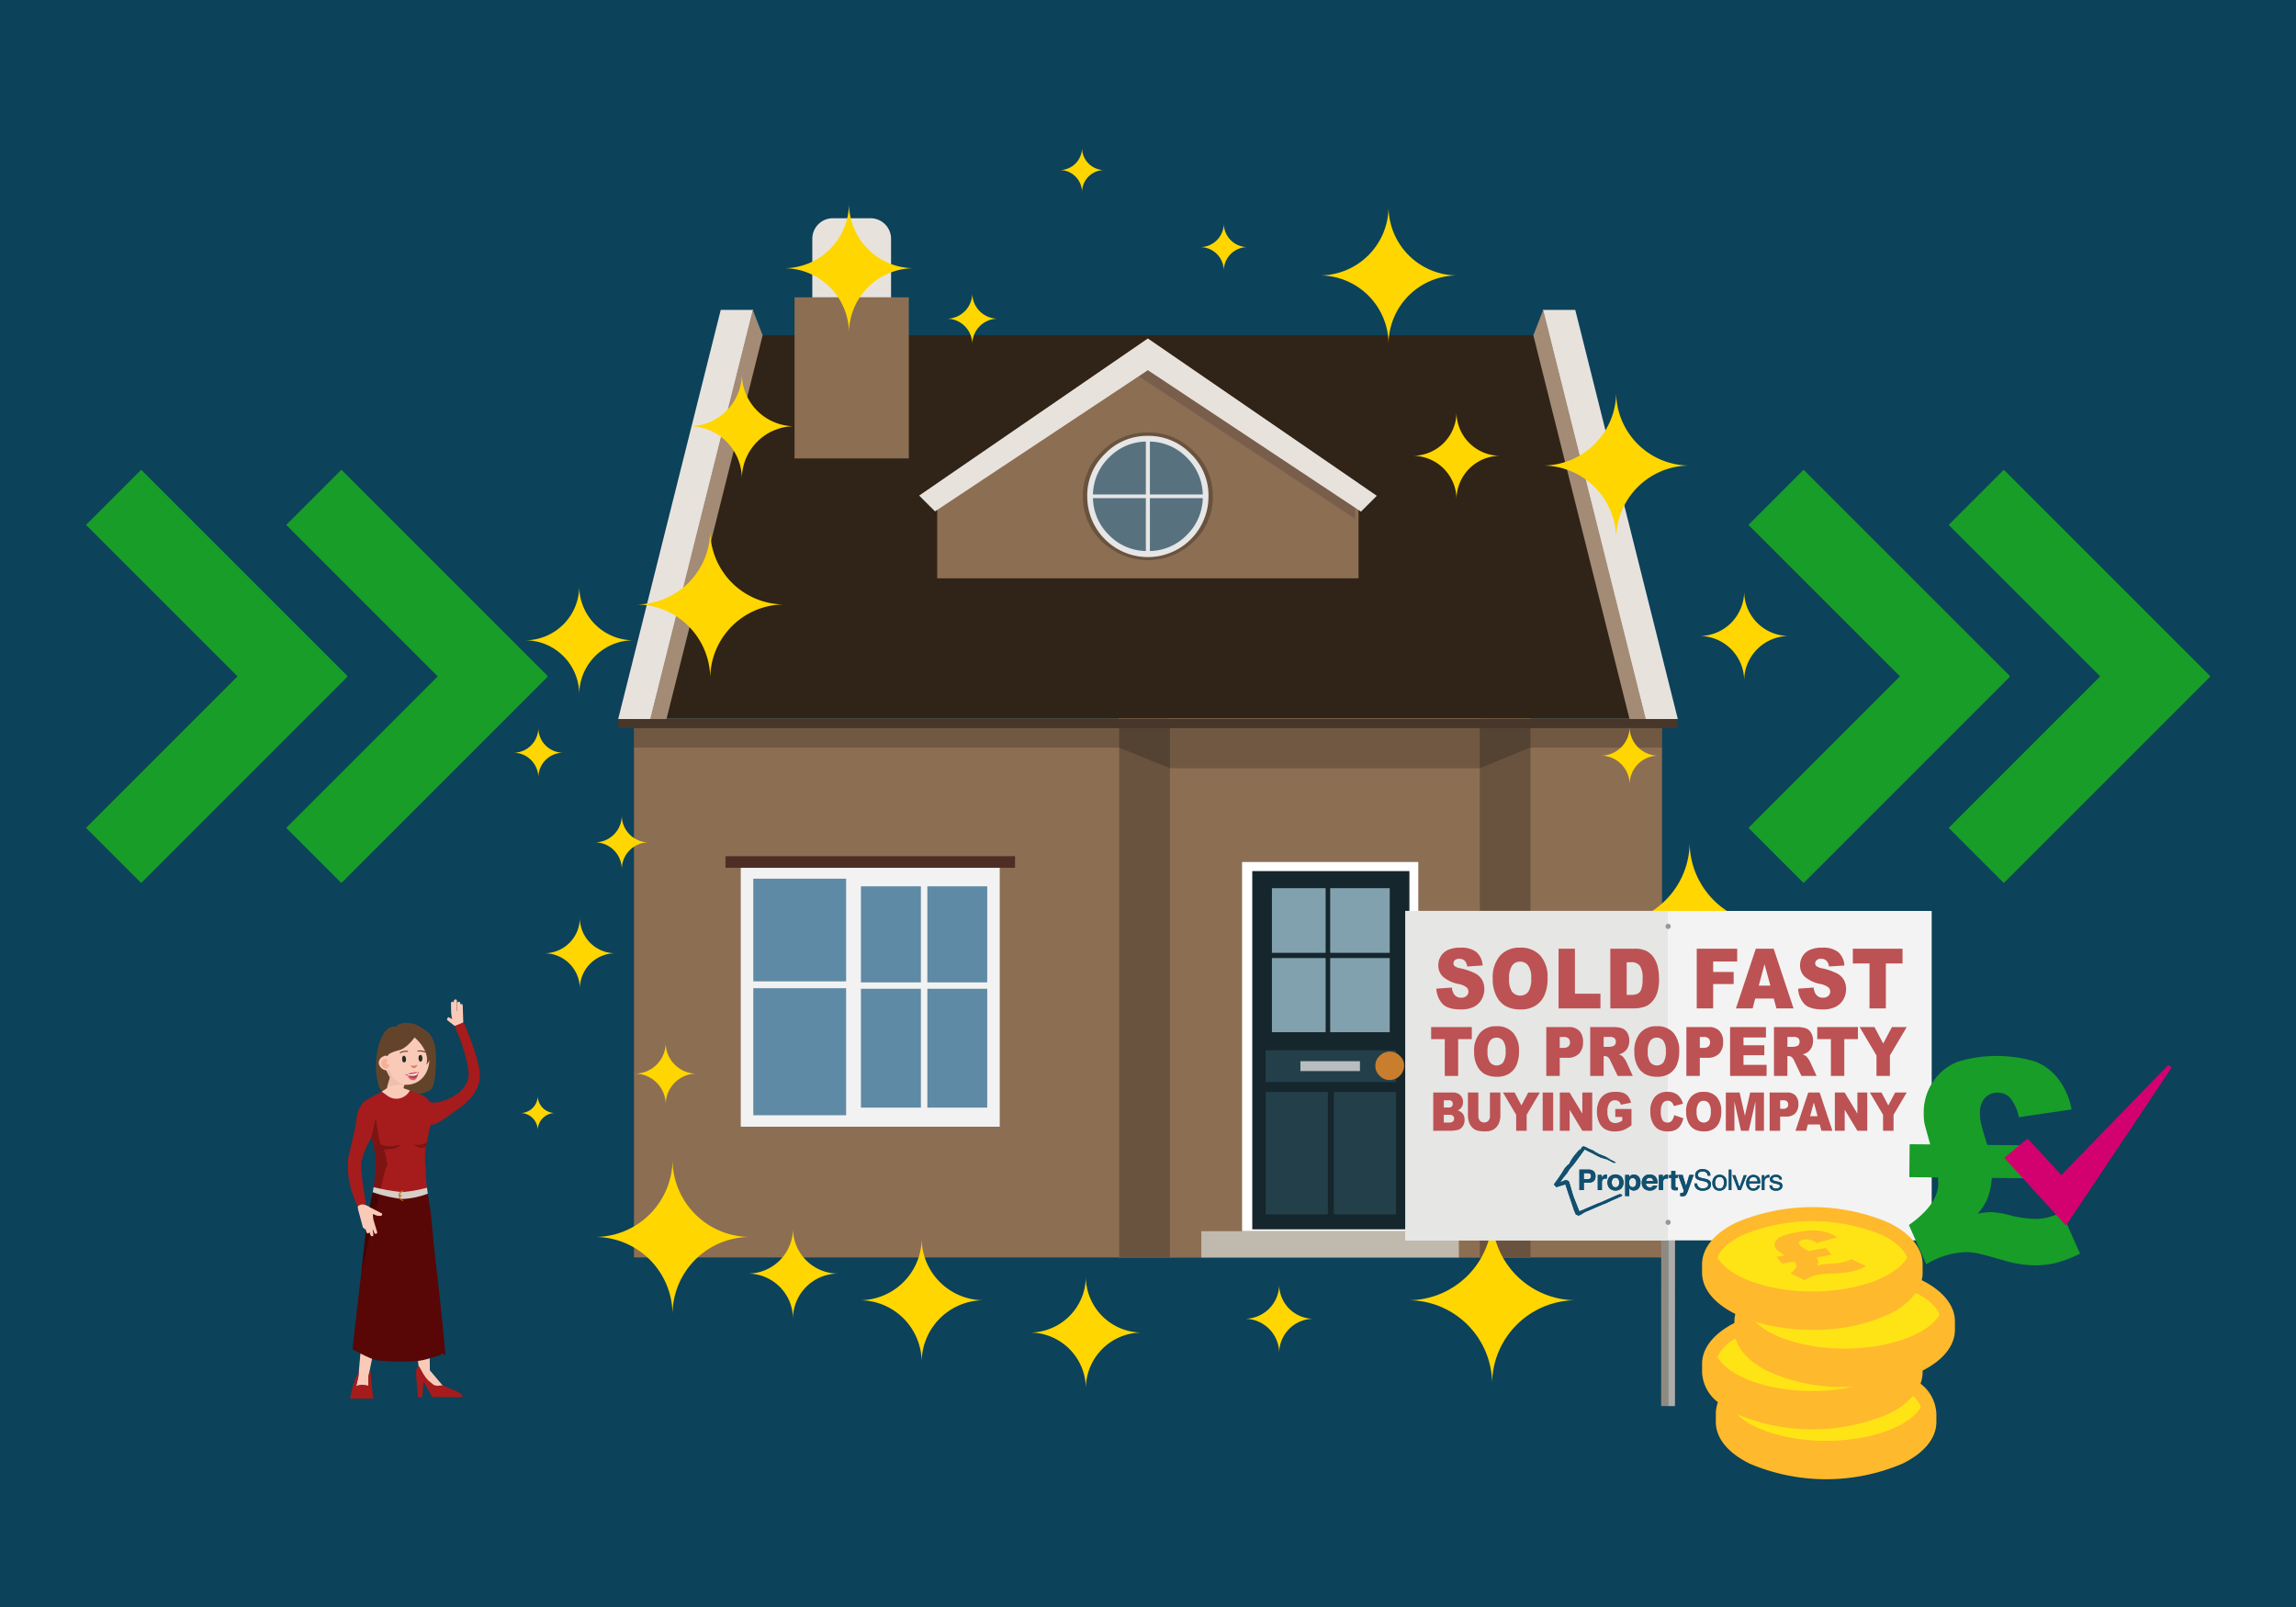 <?xml version="1.0" encoding="UTF-8"?>
<svg xmlns="http://www.w3.org/2000/svg" xmlns:xlink="http://www.w3.org/1999/xlink" width="500" height="350" viewBox="0 0 500 350">
  <defs>
    <style>.cls-1{fill:none;}.cls-2{fill:#0c425a;}.cls-3{fill:#179d28;}.cls-21,.cls-4{fill:#8c6e53;}.cls-5{fill:#302317;}.cls-18,.cls-21,.cls-36,.cls-38,.cls-5,.cls-6,.cls-9{fill-rule:evenodd;}.cls-24,.cls-6{fill:#69533e;}.cls-7{fill:#e8e2dd;}.cls-8{fill:#a38b75;}.cls-9{fill:#46372a;}.cls-10,.cls-22{opacity:0.2;}.cls-11{fill:#f2f2f2;}.cls-12{fill:#5f8aa5;}.cls-13{fill:#4e2e24;}.cls-14{fill:#fff;}.cls-15{fill:#15262c;}.cls-16{fill:#233f4a;}.cls-17{fill:#c87e2c;}.cls-18{fill:#c0b9ad;}.cls-19{fill:#81a1ae;}.cls-20{fill:#b9bdc0;}.cls-23{fill:#2c2031;}.cls-25{fill:#e6e6e6;}.cls-26{fill:#58717f;}.cls-27{fill:#ffd600;}.cls-28{fill:#63442b;}.cls-29{fill:#a61b1b;}.cls-30,.cls-36{fill:#facab8;}.cls-31{fill:#7d1414;}.cls-32{fill:#590606;}.cls-33{fill:#430404;}.cls-34{fill:#d6cec7;}.cls-35{fill:#c46d22;}.cls-37{fill:#edbfae;}.cls-38{fill:#f8ae99;}.cls-39{fill:#d08564;}.cls-40{fill:#272c26;}.cls-41{fill:#e35f72;}.cls-42{fill:#fbfcfe;}.cls-43{fill:#a1464e;}.cls-44{fill:#8f8a80;}.cls-45{fill:#afaca8;}.cls-46{fill:#f3f3f3;}.cls-47{fill:#e6e6e5;}.cls-48{fill:#989898;}.cls-49{fill:#bc5253;}.cls-50{fill:#11506f;}.cls-51{fill:#d30170;}.cls-52{fill:#ffe415;}.cls-53{fill:#ffb92c;}.cls-54{isolation:isolate;}.cls-55{clip-path:url(#clip-path);}</style>
    <clipPath id="clip-path">
      <polygon class="cls-1" points="391.283 279.112 383.521 269.745 399.137 266.991 406.9 276.358 391.283 279.112"></polygon>
    </clipPath>
  </defs>
  <g id="back">
    <rect class="cls-2" x="-5" y="-5" width="510" height="360"></rect>
  </g>
  <g id="Layer_1" data-name="Layer 1">
    <polygon class="cls-3" points="437.668 147.21 392.766 102.308 380.754 114.32 413.748 147.314 380.754 180.308 392.766 192.32 437.668 147.418 437.564 147.314 437.668 147.21"></polygon>
    <polygon class="cls-3" points="481.274 147.21 436.372 102.308 424.36 114.32 457.354 147.314 424.36 180.308 436.372 192.32 481.274 147.418 481.17 147.314 481.274 147.21"></polygon>
    <polygon class="cls-3" points="75.64 147.21 30.738 102.308 18.726 114.32 51.72 147.314 18.726 180.308 30.738 192.32 75.64 147.418 75.536 147.314 75.64 147.21"></polygon>
    <polygon class="cls-3" points="119.246 147.21 74.344 102.308 62.332 114.32 95.326 147.314 62.332 180.308 74.344 192.32 119.246 147.418 119.142 147.314 119.246 147.21"></polygon>
    <rect class="cls-4" x="138.057" y="156.476" width="223.886" height="117.397"></rect>
    <polygon class="cls-5" points="340.218 73.029 159.782 73.029 138.057 156.476 361.943 156.476 340.218 73.029"></polygon>
    <rect class="cls-4" x="243.615" y="156.476" width="89.575" height="117.397" transform="translate(576.804 430.349) rotate(180)"></rect>
    <polygon class="cls-6" points="254.77 156.476 243.732 156.476 243.732 273.873 254.77 273.873 254.77 234.346 254.77 156.476 254.77 156.476"></polygon>
    <polygon class="cls-6" points="333.296 156.476 322.258 156.476 322.258 273.873 333.296 273.873 333.296 234.346 333.296 156.476 333.296 156.476"></polygon>
    <rect class="cls-4" x="173.029" y="64.757" width="24.888" height="35.088" transform="translate(370.945 164.602) rotate(180)"></rect>
    <path class="cls-7" d="M176.898,47.532h17.15a0,0,0,0,1,0,0V60.283a4.473,4.473,0,0,1-4.473,4.473H181.371a4.473,4.473,0,0,1-4.473-4.473V47.532A0,0,0,0,1,176.898,47.532Z" transform="translate(370.945 112.288) rotate(180)"></path>
    <polygon class="cls-7" points="335.965 67.493 343.046 67.493 365.377 156.602 358.296 156.602 335.965 67.493"></polygon>
    <polygon class="cls-8" points="333.915 73.029 336.068 67.493 358.399 156.602 354.859 156.602 333.915 73.029"></polygon>
    <polygon class="cls-7" points="164.035 67.493 156.954 67.493 134.623 156.602 141.704 156.602 164.035 67.493"></polygon>
    <polygon class="cls-8" points="166.085 73.029 163.932 67.493 141.601 156.602 145.141 156.602 166.085 73.029"></polygon>
    <polygon class="cls-9" points="365.377 156.602 365.377 158.581 134.623 158.581 134.623 156.602 181.899 156.602 365.377 156.602 365.377 156.602"></polygon>
    <polygon class="cls-10" points="361.943 162.831 333.189 162.831 322.258 167.314 254.77 167.314 243.732 162.831 138.057 162.831 138.057 158.581 361.943 158.581 361.943 162.831"></polygon>
    <rect class="cls-11" x="161.317" y="188.999" width="56.395" height="56.395" transform="translate(379.029 434.394) rotate(-180)"></rect>
    <rect class="cls-12" x="201.95" y="193.037" width="13.035" height="20.923"></rect>
    <rect class="cls-12" x="187.488" y="193.037" width="13.053" height="20.923"></rect>
    <rect class="cls-12" x="201.95" y="215.353" width="13.035" height="25.887"></rect>
    <rect class="cls-12" x="187.488" y="215.353" width="13.053" height="25.887"></rect>
    <rect class="cls-12" x="164.044" y="191.376" width="20.214" height="22.364"></rect>
    <rect class="cls-12" x="164.044" y="215.23" width="20.214" height="27.67"></rect>
    <rect class="cls-13" x="157.983" y="186.481" width="63.062" height="2.525"></rect>
    <rect class="cls-14" x="270.487" y="187.743" width="38.375" height="80.406" transform="translate(579.349 455.892) rotate(180)"></rect>
    <g id="Symbol_9_0_Layer2_0_MEMBER_8_MEMBER_12_MEMBER_0_FILL" data-name="Symbol 9 0 Layer2 0 MEMBER 8 MEMBER 12 MEMBER 0 FILL">
      <path class="cls-15" d="M306.928,189.721H272.708v78.025h34.219Z"></path>
    </g>
    <g id="Symbol_9_0_Layer2_0_MEMBER_8_MEMBER_12_MEMBER_2_MEMBER_0_FILL" data-name="Symbol 9 0 Layer2 0 MEMBER 8 MEMBER 12 MEMBER 2 MEMBER 0 FILL">
      <path class="cls-16" d="M289.178,264.482V237.829h-13.56v26.652Z"></path>
    </g>
    <g id="Symbol_9_0_Layer2_0_MEMBER_8_MEMBER_12_MEMBER_2_MEMBER_1_FILL" data-name="Symbol 9 0 Layer2 0 MEMBER 8 MEMBER 12 MEMBER 2 MEMBER 1 FILL">
      <path class="cls-16" d="M304.018,264.482V237.829h-13.56v26.652Z"></path>
    </g>
    <g id="Symbol_9_0_Layer2_0_MEMBER_8_MEMBER_12_MEMBER_2_MEMBER_1_FILL-2" data-name="Symbol 9 0 Layer2 0 MEMBER 8 MEMBER 12 MEMBER 2 MEMBER 1 FILL">
      <path class="cls-16" d="M304.016,235.665v-6.93H275.617v6.93Z"></path>
    </g>
    <g id="Symbol_9_0_Layer2_0_MEMBER_8_MEMBER_13_FILL" data-name="Symbol 9 0 Layer2 0 MEMBER 8 MEMBER 13 FILL">
      <path class="cls-17" d="M305.775,232.098a2.795,2.795,0,0,0-.933-2.132,3.058,3.058,0,0,0-4.398,0,2.795,2.795,0,0,0-.933,2.132,2.87,2.87,0,0,0,.933,2.199,3.008,3.008,0,0,0,2.199.933,3.187,3.187,0,0,0,3.132-3.132Z"></path>
    </g>
    <polygon class="cls-18" points="261.616 273.873 261.616 268.149 317.705 268.149 317.705 273.873 261.616 273.873 261.616 273.873"></polygon>
    <rect class="cls-19" x="289.675" y="208.66" width="12.969" height="16.15"></rect>
    <rect class="cls-19" x="289.675" y="193.442" width="12.969" height="14.081"></rect>
    <rect class="cls-19" x="276.988" y="193.442" width="11.694" height="14.081"></rect>
    <rect class="cls-19" x="276.988" y="208.66" width="11.694" height="16.15"></rect>
    <rect class="cls-20" x="283.19" y="231.122" width="12.969" height="2.156"></rect>
    <polygon class="cls-21" points="204.091 105.299 249.973 73.732 295.858 105.299 295.858 125.958 204.091 125.958 204.091 105.299 204.091 105.299"></polygon>
    <g class="cls-22">
      <g id="Symbol_9_0_Layer2_0_MEMBER_8_MEMBER_19_FILL" data-name="Symbol 9 0 Layer2 0 MEMBER 8 MEMBER 19 FILL">
        <path class="cls-23" d="M249.604,77.473l-2.35,4.001,47.849,31.521v-7.261Z"></path>
      </g>
    </g>
    <g id="Symbol_9_0_Layer2_0_MEMBER_8_MEMBER_20_FILL" data-name="Symbol 9 0 Layer2 0 MEMBER 8 MEMBER 20 FILL">
      <path class="cls-7" d="M203.618,111.38l46.353-30.753,46.412,30.804,3.447-3.447-49.859-34.251-49.8,34.2Z"></path>
    </g>
    <g id="Symbol_9_0_Layer2_0_MEMBER_8_MEMBER_21_MEMBER_0_FILL" data-name="Symbol 9 0 Layer2 0 MEMBER 8 MEMBER 21 MEMBER 0 FILL">
      <path class="cls-24" d="M249.971,94.195a13.58,13.58,0,0,0-9.974,4.107,13.14,13.14,0,0,0-4.18,9.828,13.293,13.293,0,0,0,4.18,9.828,14.349,14.349,0,0,0,19.949,0,13.293,13.293,0,0,0,4.18-9.828,13.14,13.14,0,0,0-4.18-9.828A13.579,13.579,0,0,0,249.971,94.195Z"></path>
    </g>
    <g id="Symbol_9_0_Layer2_0_MEMBER_8_MEMBER_21_MEMBER_1_FILL" data-name="Symbol 9 0 Layer2 0 MEMBER 8 MEMBER 21 MEMBER 1 FILL">
      <path class="cls-25" d="M249.971,94.928a12.706,12.706,0,0,0-9.314,3.887,12.551,12.551,0,0,0-3.887,9.314,13.201,13.201,0,0,0,26.403,0,12.551,12.551,0,0,0-3.887-9.314A12.706,12.706,0,0,0,249.971,94.928Z"></path>
    </g>
    <g id="Symbol_9_0_Layer2_0_MEMBER_8_MEMBER_21_MEMBER_2_MEMBER_0_FILL" data-name="Symbol 9 0 Layer2 0 MEMBER 8 MEMBER 21 MEMBER 2 MEMBER 0 FILL">
      <path class="cls-26" d="M249.531,108.496H238.016a11.549,11.549,0,0,0,3.52,8.067,11.422,11.422,0,0,0,7.994,3.447Z"></path>
    </g>
    <g id="Symbol_9_0_Layer2_0_MEMBER_8_MEMBER_21_MEMBER_2_MEMBER_1_FILL" data-name="Symbol 9 0 Layer2 0 MEMBER 8 MEMBER 21 MEMBER 2 MEMBER 1 FILL">
      <path class="cls-26" d="M249.531,107.689V96.175a11.422,11.422,0,0,0-7.994,3.447,11.549,11.549,0,0,0-3.52,8.067Z"></path>
    </g>
    <g id="Symbol_9_0_Layer2_0_MEMBER_8_MEMBER_21_MEMBER_2_MEMBER_2_FILL" data-name="Symbol 9 0 Layer2 0 MEMBER 8 MEMBER 21 MEMBER 2 MEMBER 2 FILL">
      <path class="cls-26" d="M261.925,108.496H250.411V120.01a11.422,11.422,0,0,0,7.994-3.447A11.549,11.549,0,0,0,261.925,108.496Z"></path>
    </g>
    <g id="Symbol_9_0_Layer2_0_MEMBER_8_MEMBER_21_MEMBER_2_MEMBER_3_FILL" data-name="Symbol 9 0 Layer2 0 MEMBER 8 MEMBER 21 MEMBER 2 MEMBER 3 FILL">
      <path class="cls-26" d="M250.411,96.175v11.514h11.514a11.549,11.549,0,0,0-3.52-8.067A11.422,11.422,0,0,0,250.411,96.175Z"></path>
    </g>
    <path class="cls-27" d="M389.568,138.521h0a9.74,9.74,0,0,1-9.74-9.74,9.74,9.74,0,0,1-9.74,9.74h0a9.74,9.74,0,0,1,9.74,9.74A9.74,9.74,0,0,1,389.568,138.521Z"></path>
    <path class="cls-27" d="M367.954,101.396h0a16.002,16.002,0,0,1-16.002-16.002,16.002,16.002,0,0,1-16.002,16.002h0a16.001,16.001,0,0,1,16.002,16.001A16.001,16.001,0,0,1,367.954,101.396Z"></path>
    <path class="cls-27" d="M326.7,99.271h0a9.519,9.519,0,0,1-9.519-9.519,9.519,9.519,0,0,1-9.519,9.519h0a9.519,9.519,0,0,1,9.519,9.519A9.519,9.519,0,0,1,326.7,99.271Z"></path>
    <path class="cls-27" d="M317.38,59.99h0a14.996,14.996,0,0,1-14.995-14.996A14.996,14.996,0,0,1,287.389,59.99h0a14.995,14.995,0,0,1,14.996,14.995A14.995,14.995,0,0,1,317.38,59.99Z"></path>
    <path class="cls-27" d="M271.659,53.816h0a5.152,5.152,0,0,1-5.152-5.152,5.152,5.152,0,0,1-5.152,5.152h0a5.152,5.152,0,0,1,5.152,5.152A5.152,5.152,0,0,1,271.659,53.816Z"></path>
    <path class="cls-27" d="M240.48,37.036h0a4.849,4.849,0,0,1-4.849-4.849,4.849,4.849,0,0,1-4.849,4.849h0a4.849,4.849,0,0,1,4.849,4.849A4.849,4.849,0,0,1,240.48,37.036Z"></path>
    <path class="cls-27" d="M217.295,69.411h0a5.563,5.563,0,0,1-5.563-5.563A5.563,5.563,0,0,1,206.17,69.411h0a5.563,5.563,0,0,1,5.563,5.563A5.563,5.563,0,0,1,217.295,69.411Z"></path>
    <path class="cls-27" d="M199.05,58.414h0a14.169,14.169,0,0,1-14.168-14.168,14.168,14.168,0,0,1-14.168,14.168h0a14.168,14.168,0,0,1,14.168,14.168A14.168,14.168,0,0,1,199.05,58.414Z"></path>
    <path class="cls-27" d="M173.017,92.83h0a11.461,11.461,0,0,1-11.461-11.461A11.461,11.461,0,0,1,150.095,92.83h0A11.461,11.461,0,0,1,161.556,104.291,11.461,11.461,0,0,1,173.017,92.83Z"></path>
    <path class="cls-27" d="M170.812,131.645h0a16.147,16.147,0,0,1-16.147-16.147,16.147,16.147,0,0,1-16.147,16.147h0a16.147,16.147,0,0,1,16.147,16.147A16.147,16.147,0,0,1,170.812,131.645Z"></path>
    <path class="cls-27" d="M137.946,139.451h0a11.804,11.804,0,0,1-11.804-11.804,11.804,11.804,0,0,1-11.804,11.804h0a11.804,11.804,0,0,1,11.804,11.804A11.804,11.804,0,0,1,137.946,139.451Z"></path>
    <path class="cls-27" d="M122.651,163.941h0a5.421,5.421,0,0,1-5.421-5.421,5.42,5.42,0,0,1-5.42,5.421h0a5.42,5.42,0,0,1,5.42,5.42A5.42,5.42,0,0,1,122.651,163.941Z"></path>
    <path class="cls-27" d="M141.263,183.464h0a5.856,5.856,0,0,1-5.855-5.855,5.855,5.855,0,0,1-5.855,5.855h0a5.855,5.855,0,0,1,5.855,5.855A5.855,5.855,0,0,1,141.263,183.464Z"></path>
    <path class="cls-27" d="M133.994,207.616h0a7.723,7.723,0,0,1-7.723-7.723,7.723,7.723,0,0,1-7.723,7.723h0a7.723,7.723,0,0,1,7.723,7.723A7.723,7.723,0,0,1,133.994,207.616Z"></path>
    <path class="cls-27" d="M120.881,242.415h0a3.776,3.776,0,0,1-3.776-3.776,3.776,3.776,0,0,1-3.776,3.776h0a3.776,3.776,0,0,1,3.776,3.776A3.776,3.776,0,0,1,120.881,242.415Z"></path>
    <path class="cls-27" d="M151.686,233.837h0a6.718,6.718,0,0,1-6.718-6.718,6.718,6.718,0,0,1-6.718,6.718h0a6.718,6.718,0,0,1,6.718,6.718A6.718,6.718,0,0,1,151.686,233.837Z"></path>
    <path class="cls-27" d="M182.529,277.386h0a9.841,9.841,0,0,1-9.841-9.841,9.841,9.841,0,0,1-9.841,9.841h0a9.841,9.841,0,0,1,9.841,9.841A9.841,9.841,0,0,1,182.529,277.386Z"></path>
    <path class="cls-27" d="M163.356,269.404h0a16.902,16.902,0,0,1-16.902-16.902A16.902,16.902,0,0,1,129.552,269.404h0a16.902,16.902,0,0,1,16.902,16.902A16.902,16.902,0,0,1,163.356,269.404Z"></path>
    <path class="cls-27" d="M214.229,283.188h0a13.515,13.515,0,0,1-13.515-13.515,13.515,13.515,0,0,1-13.515,13.515h0a13.515,13.515,0,0,1,13.515,13.515A13.515,13.515,0,0,1,214.229,283.188Z"></path>
    <path class="cls-27" d="M248.681,290.224h0a12.218,12.218,0,0,1-12.218-12.218,12.218,12.218,0,0,1-12.218,12.218h0a12.218,12.218,0,0,1,12.218,12.218A12.218,12.218,0,0,1,248.681,290.224Z"></path>
    <path class="cls-27" d="M286.055,287.227h0a7.491,7.491,0,0,1-7.491-7.491,7.491,7.491,0,0,1-7.491,7.491h0a7.491,7.491,0,0,1,7.491,7.491A7.491,7.491,0,0,1,286.055,287.227Z"></path>
    <path class="cls-27" d="M356.216,263.461h0a4.794,4.794,0,0,1-4.793-4.794,4.794,4.794,0,0,1-4.793,4.794h0a4.793,4.793,0,0,1,4.793,4.793A4.793,4.793,0,0,1,356.216,263.461Z"></path>
    <path class="cls-27" d="M343.2,283.188h0a18.262,18.262,0,0,1-18.261-18.262,18.262,18.262,0,0,1-18.261,18.262h0a18.261,18.261,0,0,1,18.261,18.261A18.261,18.261,0,0,1,343.2,283.188Z"></path>
    <path class="cls-27" d="M383.375,239.377h0a15.012,15.012,0,0,1-15.012-15.012,15.012,15.012,0,0,1-15.012,15.012h0a15.012,15.012,0,0,1,15.012,15.012A15.012,15.012,0,0,1,383.375,239.377Z"></path>
    <path class="cls-27" d="M385.856,201.303h0a17.902,17.902,0,0,1-17.902-17.902,17.902,17.902,0,0,1-17.902,17.902h0a17.902,17.902,0,0,1,17.902,17.902A17.902,17.902,0,0,1,385.856,201.303Z"></path>
    <path class="cls-27" d="M361.142,164.582h0a6.263,6.263,0,0,1-6.263-6.263,6.263,6.263,0,0,1-6.263,6.263h0a6.263,6.263,0,0,1,6.263,6.263A6.263,6.263,0,0,1,361.142,164.582Z"></path>
    <path class="cls-28" d="M94.26,236.652a1.462,1.462,0,0,1-.76.887,12.018,12.018,0,0,1-5.144,1.131A11.794,11.794,0,0,1,83.27,237.55a1.459,1.459,0,0,1-.762-.914c-.124-.434-.236-.883-.332-1.347-1.089-5.268.881-12.391,4.052-11.652.749-1.161,3.493-1.09,4.914-.198,2.163,1.359,4.506,1.903,3.63,10.737A12.569,12.569,0,0,1,94.26,236.652Z"></path>
    <path class="cls-29" d="M75.828,252.18q1.551-6.514,1.706-7.6a12.388,12.388,0,0,1,.207-1.603,4.851,4.851,0,0,1,.62-1.758l.62-1.034.465-.414,3.676-2.024,1.26.918c1.247.631,3.415,1.035,4.658-.809l.225-.352,3.107,1.181a15.341,15.341,0,0,1,3.165,4.14c-1.893,1.037-2.159,3.953-2.159,3.953l-.485,2.325a14.451,14.451,0,0,0-.314,3.956c.18,1.556.104,3.646.491,6.25a18.274,18.274,0,0,1-5.649,1.099,15.876,15.876,0,0,1-5.98-1.345l.177-.731a22.736,22.736,0,0,0,.827-4.601l-.052-1.81a7.442,7.442,0,0,0-.414-1.551l-1.034-2.844-.982,1.965a17.804,17.804,0,0,0-1.241,3.412q-.31,1.965.931,8.893,0,.982-.414.827l-1.396.052a25.197,25.197,0,0,1-1.241-3.257A18.035,18.035,0,0,1,75.828,252.18Z"></path>
    <g id="Symbol_1_Newczashhaww_0_Layer2_3_MEMBER_0_MEMBER_0_MEMBER_0_MEMBER_0_FILL" data-name="Symbol 1   Newczashhaww 0 Layer2 3 MEMBER 0 MEMBER 0 MEMBER 0 MEMBER 0 FILL">
      <path class="cls-30" d="M93.355,278.135l-4.24.569,2.068,19.181v1.292l3.154,3.361,2.327-.465-3.05-3.619Z"></path>
    </g>
    <g id="Symbol_1_Newczashhaww_0_Layer2_3_MEMBER_1_MEMBER_0_MEMBER_0_MEMBER_0_FILL" data-name="Symbol 1   Newczashhaww 0 Layer2 3 MEMBER 1 MEMBER 0 MEMBER 0 MEMBER 0 FILL">
      <path class="cls-30" d="M77.586,301.918l-.414.827,3.05-.052v-2.792l4.239-20.939-4.395-1.913-2.016,22.697Z"></path>
    </g>
    <g id="Symbol_1_Newczashhaww_0_Layer2_3_MEMBER_6_MEMBER_0_MEMBER_0_MEMBER_0_FILL" data-name="Symbol 1   Newczashhaww 0 Layer2 3 MEMBER 6 MEMBER 0 MEMBER 0 MEMBER 0 FILL">
      <path class="cls-31" d="M90.57,249.352l-.62-.052.724.362a2.461,2.461,0,0,0,2.068.155L93,248.783a2.895,2.895,0,0,1-1.344.517A7.019,7.019,0,0,1,90.57,249.352Z"></path>
    </g>
    <g id="Symbol_1_Newczashhaww_0_Layer2_3_MEMBER_7_MEMBER_0_MEMBER_0_MEMBER_0_FILL" data-name="Symbol 1   Newczashhaww 0 Layer2 3 MEMBER 7 MEMBER 0 MEMBER 0 MEMBER 0 FILL">
      <path class="cls-29" d="M91.235,297.524l-.103.052q-.052,0-.259.207a2.771,2.771,0,0,0-.259,1.396q0,.724.414,5.119h.931l.259-3.361,1.965,3.361h6.566a1.136,1.136,0,0,0-.259-.62,7.177,7.177,0,0,0-2.12-1.086l-2.016-.879-1.086.103a1.743,1.743,0,0,1-.982-.31l-.983-.827a8.121,8.121,0,0,1-1.344-1.861Z"></path>
    </g>
    <g id="Symbol_1_Newczashhaww_0_Layer2_3_MEMBER_8_MEMBER_0_MEMBER_0_MEMBER_0_FILL" data-name="Symbol 1   Newczashhaww 0 Layer2 3 MEMBER 8 MEMBER 0 MEMBER 0 MEMBER 0 FILL">
      <path class="cls-29" d="M77.069,301.246a22.593,22.593,0,0,0-.827,3.361h5.015l-.569-5.997h-.207l-.259,1.189v2.016a4.294,4.294,0,0,0-1.448-.207,2.638,2.638,0,0,0-.931.155l-.31.155.517-2.12.103-1.189-.414.879A11.106,11.106,0,0,0,77.069,301.246Z"></path>
    </g>
    <g id="Symbol_1_Newczashhaww_0_Layer2_3_MEMBER_10_MEMBER_0_MEMBER_0_MEMBER_0_FILL" data-name="Symbol 1   Newczashhaww 0 Layer2 3 MEMBER 10 MEMBER 0 MEMBER 0 MEMBER 0 FILL">
      <path class="cls-30" d="M84.032,237.154l-.909.594,1.26.918a3.289,3.289,0,0,0,4.715-.896l.168-.265-2.093-.732a3.579,3.579,0,0,0-1.406-.194h0A3.58,3.58,0,0,0,84.032,237.154Z"></path>
    </g>
    <path class="cls-32" d="M93.071,259.31c.204,1.376.436,2.887.698,4.555l.982,9.927c.172,1.034,2.195,19.231,2.23,21.437-.825-.859-1.023.039-1.54.039l-1.789.537a13.189,13.189,0,0,1-3.756.68,46.959,46.959,0,0,1-7.825-.224c-1.511-.253-5.288-2.4-5.288-2.4.793-7.376,3.303-28.858,3.648-30.616l1.012-4.18a15.876,15.876,0,0,0,5.98,1.345A18.274,18.274,0,0,0,93.071,259.31Z"></path>
    <path class="cls-31" d="M81.653,255.823a25.547,25.547,0,0,0,.082-4.244l-.841-4.103.931-3.878.724,4.395c.103.517.195,1.316.574,1.385a8.531,8.531,0,0,0,1.913.31l2.223-.31q0,.103-.62.414a4.409,4.409,0,0,1-1.034.414l-2.017.155.362.931.408,2.441-.569,1.344-1.039,4.483c-.538-.183-1.008-.513-1.443-.699A23.642,23.642,0,0,0,81.653,255.823Z"></path>
    <path class="cls-33" d="M80.533,262.676c.215-.883.468-2.136.751-3.678.435.185.93.378,1.468.561L78.723,276.946Q79.861,265.416,80.533,262.676Z"></path>
    <path class="cls-34" d="M93.171,259.982A18.157,18.157,0,0,1,87.6,261.137a30.015,30.015,0,0,1-6.439-1.479l.204-1.108a40.735,40.735,0,0,0,6.211,1.08,29.338,29.338,0,0,0,5.402-.948Z"></path>
    <path class="cls-35" d="M87.894,259.502a.85.85,0,0,0-.795.929c.014.835.593.983.701.983s-.013.189-.013.189a1.213,1.213,0,0,1-.943-1.266,1.02,1.02,0,0,1,1.051-1.051Z"></path>
    <rect class="cls-35" x="87.046" y="260.317" width="0.471" height="0.256" transform="translate(174.563 520.89) rotate(-180)"></rect>
    <path class="cls-36" d="M88.387,224.612c2.788-.183,5.607,1.646,5.063,5.281.013.316.058,1.075.029,1.38-.269,2.795-2.09,4.803-4.603,4.968a4.372,4.372,0,0,1-.788-.026c-.015.028-.034.045-.048.076l-.495,2.099q-.046.333-.651.448a2.609,2.609,0,0,1-1.037.005q-.441-.074-1.006-.869a2.114,2.114,0,0,1-.555-1.138l.685-2.242a4.704,4.704,0,0,1-.262-.453,6.264,6.264,0,0,1-1.135-3.383C83.449,227.546,85.6,224.794,88.387,224.612Z"></path>
    <g id="Symbol_9ashasd_0_Layer2_0_MEMBER_16_MEMBER_27_FILL" data-name="Symbol 9ashasd 0 Layer2 0 MEMBER 16 MEMBER 27 FILL">
      <path class="cls-37" d="M88.031,236.326a6.399,6.399,0,0,0-2.389.045,10.887,10.887,0,0,1-1.308.32l.594-2.035a2.804,2.804,0,0,1-.433-.789c-.263-.629-.462-.916-.431-1.036l.613-.808a.562.562,0,0,0,.235-.17l.181-.261-.148,1.036a2.907,2.907,0,0,0,.579,1.95A4.269,4.269,0,0,0,86.87,235.763a4.441,4.441,0,0,0,1.008.41,2.396,2.396,0,0,0,.856.102Z"></path>
    </g>
    <path class="cls-36" d="M83.954,229.954c.856-.046.6.597.956,1.686.628,1.009.433,1.451-.423,1.497a1.899,1.899,0,0,1-1.996-1.483A1.587,1.587,0,0,1,83.954,229.954Z"></path>
    <path class="cls-38" d="M83.23,230.971a1.051,1.051,0,0,0,.094,1.365c.359.343.727.593,1.115.267s.392-.759.099-.8-.56-.149-.421-.341.223-.188.282-.404-.281-.419-.281-.419A.849.849,0,0,0,83.23,230.971Z"></path>
    <g id="Symbol_9ashasd_0_Layer2_0_MEMBER_16_MEMBER_29_FILL" data-name="Symbol 9ashasd 0 Layer2 0 MEMBER 16 MEMBER 29 FILL">
      <path class="cls-39" d="M90.231,232.622q-.486.074-.879-.624a1.168,1.168,0,0,0,.773.093,1.729,1.729,0,0,0,.576-.138l.173-.089-.142.37A.705.705,0,0,1,90.231,232.622Z"></path>
    </g>
    <g id="Symbol_9ashasd_0_Layer2_0_MEMBER_16_MEMBER_30_FILL" data-name="Symbol 9ashasd 0 Layer2 0 MEMBER 16 MEMBER 30 FILL">
      <path class="cls-40" d="M88.264,230.155a.804.804,0,0,1,.151.499q.035.716-.4.72-.403.049-.438-.667-.028-.754.406-.758Q88.144,229.937,88.264,230.155Z"></path>
    </g>
    <g id="Symbol_9ashasd_0_Layer2_0_MEMBER_16_MEMBER_31_FILL" data-name="Symbol 9ashasd 0 Layer2 0 MEMBER 16 MEMBER 31 FILL">
      <path class="cls-40" d="M91.552,229.772q.396-.011.431.705-.003.709-.406.758-.16.012-.28-.206a.804.804,0,0,1-.151-.499Q91.104,229.853,91.552,229.772Z"></path>
    </g>
    <g id="Symbol_9ashasd_0_Layer2_0_MEMBER_16_MEMBER_33_FILL" data-name="Symbol 9ashasd 0 Layer2 0 MEMBER 16 MEMBER 33 FILL">
      <path class="cls-28" d="M88.806,228.894l.066.228a2.573,2.573,0,0,0-1.798.34l.043-.283A2.596,2.596,0,0,1,88.806,228.894Z"></path>
    </g>
    <g id="Symbol_9ashasd_0_Layer2_0_MEMBER_16_MEMBER_34_FILL" data-name="Symbol 9ashasd 0 Layer2 0 MEMBER 16 MEMBER 34 FILL">
      <path class="cls-28" d="M92.733,229.052l-.032.244a3.634,3.634,0,0,0-1.827-.274l.067-.202A3.384,3.384,0,0,1,92.733,229.052Z"></path>
    </g>
    <g id="Symbol_9ashasd_0_Layer2_0_MEMBER_16_MEMBER_21_FILL" data-name="Symbol 9ashasd 0 Layer2 0 MEMBER 16 MEMBER 21 FILL">
      <path class="cls-41" d="M90.063,233.613a2.256,2.256,0,0,0-.56,0,3.156,3.156,0,0,0-.736.385.337.337,0,0,1-.245-.035l-.07-.035h-.035q-.14,0-.14.105t.07.105l.035.035.245.07.21.14a1.188,1.188,0,0,0,1.296.876q.596-.035.911-1.331l.105-.21.07-.105a.124.124,0,0,0-.14-.14.093.093,0,0,0-.105.105h-.14a1.427,1.427,0,0,0-.49-.105.286.286,0,0,0-.21.07Z"></path>
    </g>
    <g id="Symbol_9ashasd_0_Layer2_0_MEMBER_16_MEMBER_22_FILL" data-name="Symbol 9ashasd 0 Layer2 0 MEMBER 16 MEMBER 22 FILL">
      <path class="cls-42" d="M88.837,234.279l1.261.105a1.246,1.246,0,0,0,.911-.525l-.14-.175a4.287,4.287,0,0,1-.876.28l-1.156.07Z"></path>
    </g>
    <g id="Symbol_9ashasd_0_Layer2_0_MEMBER_16_MEMBER_23_FILL" data-name="Symbol 9ashasd 0 Layer2 0 MEMBER 16 MEMBER 23 FILL">
      <path class="cls-43" d="M88.837,234.279l.42.28a1.473,1.473,0,0,0,.911.28q.666-.035.841-.981a1.483,1.483,0,0,1-.981.455Z"></path>
    </g>
    <path class="cls-28" d="M93.14,224.888a7.81,7.81,0,0,1,1.249,3.478c.12,1.42-1.406,3.456-1.537,3.517.882-3.184-2.581-5.928-2.581-5.928s-1.584,2.305-3.316,2.759c-2.896.758-2.51,1.355-2.51,1.355a.92.92,0,0,0-.976-.006c-.292.131-.654-2.787,2.623-5.202A5.426,5.426,0,0,1,93.14,224.888Z"></path>
    <g id="Symbol_1_Newczashhaww_0_Layer2_3_MEMBER_2_MEMBER_0_MEMBER_0_MEMBER_0_FILL" data-name="Symbol 1   Newczashhaww 0 Layer2 3 MEMBER 2 MEMBER 0 MEMBER 0 MEMBER 0 FILL">
      <path class="cls-30" d="M80.43,262.883l-.155-.155-.62-.259-.62-.155a1.547,1.547,0,0,0-1.137.465l.103.724,1.034,3.826.259.259q.414.103.465.672l.103.207.259.207.362-.259.207.62q.207.258.414.207t.207-.362l-.155-1.034h.103l.207.569q.155.362.414.31a.348.348,0,0,0,.207-.517l-.776-2.585-.103-.931q-.052-.362.31-.155a2.564,2.564,0,0,0,1.551.259l.103-.207q.103-.207,0-.31l-.052-.052-.259-.052v-.052Z"></path>
    </g>
    <g id="Symbol_1_Newczashhaww_0_Layer2_2_MEMBER_27_MEMBER_0_MEMBER_0_MEMBER_0_FILL" data-name="Symbol 1   Newczashhaww 0 Layer2 2 MEMBER 27 MEMBER 0 MEMBER 0 MEMBER 0 FILL">
      <path class="cls-30" d="M99.166,223.53l-.05-.041-.094-.033-1.493-1.174q-.313-.167-.083-.51.161-.355.46-.111l.576.293-.133-.551-.099-.833-.038-2.02q.022-.38.337-.388a.4.4,0,0,1,.288.147l-.004-.225a.366.366,0,0,1,.312-.409q.334-.037.361.383l-.006,2.029.006.049.062.139-.003-1.727q.003-.351.318-.36.107-.045.257.077a.308.308,0,0,1,.079.286l.023.196.171-.082q.315-.008.356.334l.123,3.682Z"></path>
    </g>
    <path class="cls-29" d="M95.266,240.08c1.362-.189,7.051-2.033,6.761-6.389s-3.048-10.235-3.048-10.235l2.032-.769s3.494,8.131,3.489,11.486-2.395,5.799-4.877,7.468-5.027,4.058-6.269,3.063-.236-4.987-.236-4.987S93.543,240.319,95.266,240.08Z"></path>
    <polygon class="cls-44" points="361.765 254.809 361.764 256.914 361.748 306.24 363.251 306.241 363.268 254.809 361.765 254.809"></polygon>
    <polygon class="cls-45" points="363.27 254.809 363.269 256.914 363.253 306.241 364.758 306.241 364.775 254.81 363.27 254.809"></polygon>
    <rect class="cls-46" x="306.054" y="198.4" width="114.61" height="71.753"></rect>
    <rect class="cls-47" x="306.039" y="198.386" width="57.15" height="71.753"></rect>
    <path class="cls-48" d="M363.312,201.199a.562.562,0,1,1-.603.561.583.583,0,0,1,.603-.561"></path>
    <path class="cls-48" d="M363.304,265.662a.561.561,0,1,1-.603.561.583.583,0,0,1,.603-.561"></path>
    <path class="cls-49" d="M312.12,237.945H316.39a2.163,2.163,0,0,1,1.639.597A2.055,2.055,0,0,1,318.6,240.02a2.015,2.015,0,0,1-.407,1.268,1.803,1.803,0,0,1-.796.558,2.023,2.023,0,0,1,1.171.741,2.219,2.219,0,0,1,.375,1.321,2.506,2.506,0,0,1-.267,1.165,2.105,2.105,0,0,1-.731.818,2.219,2.219,0,0,1-.865.274,8.987,8.987,0,0,1-1.022.113H312.12Zm2.301,3.269h.992a1.045,1.045,0,0,0,.743-.208.809.809,0,0,0,.208-.6.762.762,0,0,0-.208-.568,1.031,1.031,0,0,0-.728-.204h-1.008Zm0,3.273h1.163a1.174,1.174,0,0,0,.831-.236.844.844,0,0,0,.241-.634.778.778,0,0,0-.238-.594,1.226,1.226,0,0,0-.839-.225h-1.158Z"></path>
    <path class="cls-49" d="M324.466,237.945h2.275v4.964a4.678,4.678,0,0,1-.204,1.395,3.087,3.087,0,0,1-.64,1.147,2.562,2.562,0,0,1-.913.69,4.146,4.146,0,0,1-1.597.277,8.919,8.919,0,0,1-1.175-.085,2.807,2.807,0,0,1-1.065-.338,2.772,2.772,0,0,1-.783-.718,2.743,2.743,0,0,1-.485-.96,5.585,5.585,0,0,1-.212-1.409v-4.964h2.276v5.082a1.564,1.564,0,0,0,.335,1.065,1.319,1.319,0,0,0,1.853.006,1.566,1.566,0,0,0,.335-1.071Z"></path>
    <path class="cls-49" d="M327.3,237.945h2.533l1.487,2.812,1.49-2.812h2.52l-2.869,4.843v3.489h-2.286v-3.489Z"></path>
    <path class="cls-49" d="M335.949,237.945h2.286v8.332h-2.286Z"></path>
    <path class="cls-49" d="M339.681,237.945h2.13l2.778,4.609v-4.609h2.15v8.332h-2.15l-2.764-4.575v4.575h-2.144Z"></path>
    <path class="cls-49" d="M351.759,243.26v-1.733h3.524v3.552a6.952,6.952,0,0,1-1.79,1.06,5.435,5.435,0,0,1-1.846.281,4.061,4.061,0,0,1-2.142-.505,3.314,3.314,0,0,1-1.284-1.507,5.484,5.484,0,0,1-.455-2.296,5.304,5.304,0,0,1,.498-2.373,3.427,3.427,0,0,1,1.46-1.531,4.284,4.284,0,0,1,2.019-.403,5.057,5.057,0,0,1,1.83.25,2.389,2.389,0,0,1,1.007.775,3.604,3.604,0,0,1,.602,1.333l-2.199.443a1.349,1.349,0,0,0-.461-.722,1.318,1.318,0,0,0-.828-.25,1.427,1.427,0,0,0-1.196.588,3.103,3.103,0,0,0-.445,1.861,3.198,3.198,0,0,0,.451,1.933,1.501,1.501,0,0,0,1.256.579,2.121,2.121,0,0,0,.73-.125,3.706,3.706,0,0,0,.796-.426V243.26Z"></path>
    <path class="cls-49" d="M364.577,242.867l1.999.683a4.425,4.425,0,0,1-.635,1.585,2.831,2.831,0,0,1-1.075.961,3.618,3.618,0,0,1-1.634.323,4.266,4.266,0,0,1-1.966-.395,3.297,3.297,0,0,1-1.316-1.389,5.189,5.189,0,0,1-.554-2.544,4.672,4.672,0,0,1,.975-3.178,3.472,3.472,0,0,1,2.756-1.11,3.42,3.42,0,0,1,2.192.637,3.768,3.768,0,0,1,1.186,1.955l-2.014.506a2.049,2.049,0,0,0-.222-.558,1.365,1.365,0,0,0-.468-.454,1.216,1.216,0,0,0-.619-.159,1.305,1.305,0,0,0-1.188.704,3.305,3.305,0,0,0-.311,1.64,3.444,3.444,0,0,0,.372,1.899,1.22,1.22,0,0,0,1.047.514,1.196,1.196,0,0,0,.989-.415A2.718,2.718,0,0,0,364.577,242.867Z"></path>
    <path class="cls-49" d="M367.19,242.117a4.626,4.626,0,0,1,1.008-3.177,3.549,3.549,0,0,1,2.804-1.137,3.61,3.61,0,0,1,2.84,1.116,4.542,4.542,0,0,1,.996,3.129,5.697,5.697,0,0,1-.435,2.396,3.353,3.353,0,0,1-1.259,1.455,3.774,3.774,0,0,1-2.052.519,4.263,4.263,0,0,1-2.066-.448,3.31,3.31,0,0,1-1.327-1.421A5.217,5.217,0,0,1,367.19,242.117Zm2.281.012a3.067,3.067,0,0,0,.415,1.812,1.451,1.451,0,0,0,2.269.012,3.394,3.394,0,0,0,.402-1.938,2.813,2.813,0,0,0-.42-1.719,1.366,1.366,0,0,0-1.141-.543,1.321,1.321,0,0,0-1.107.551A3.073,3.073,0,0,0,369.471,242.129Z"></path>
    <path class="cls-49" d="M375.835,237.945h2.999l1.156,5.069,1.149-5.069h2.998v8.332h-1.868v-6.354l-1.44,6.354h-1.69l-1.437-6.354v6.354H375.835Z"></path>
    <path class="cls-49" d="M385.375,237.945h3.791a2.411,2.411,0,0,1,1.855.665,2.681,2.681,0,0,1,.616,1.893,2.756,2.756,0,0,1-.672,1.973,2.699,2.699,0,0,1-2.052.71H387.666v3.092h-2.291Zm2.291,3.553h.559a1.323,1.323,0,0,0,.927-.259.884.884,0,0,0,.267-.662.992.992,0,0,0-.232-.665,1.111,1.111,0,0,0-.871-.273h-.649Z"></path>
    <path class="cls-49" d="M396.287,244.902h-2.59l-.359,1.375h-2.329l2.774-8.332h2.487l2.773,8.332h-2.388Zm-.474-1.802-.815-2.995-.806,2.995Z"></path>
    <path class="cls-49" d="M399.578,237.945h2.13l2.778,4.609v-4.609h2.15v8.332h-2.15l-2.764-4.575v4.575h-2.145Z"></path>
    <path class="cls-49" d="M407.2,237.945h2.533l1.487,2.812,1.49-2.812h2.52l-2.869,4.843v3.489h-2.286v-3.489Z"></path>
    <path class="cls-50" d="M341.012,256.966l.004.002-.001,0-.003-.001m.012.006.005.002-.001,0-.012-.006-.001,0,.008.004m3.773-6.755-.001,0-.011.003-.003.001.018-.004-.002,0m6.853,3.05.018.006.019.006.018.007.018.007.012.006.011.006.01.007.009.007-.017-.005-.02-.009-.022-.011-.021-.01.006.003.004.002.001.002-.001.001a.105.105,0,0,1-.03-.003c-.016-.003-.038-.007-.063-.013l-.085-.02-.096-.023c-.015-.01-.034-.021-.054-.032l-.062-.034c-.019-.011-.037-.021-.048-.029s-.017-.014-.014-.017l-.005-.001-.005-.001-.005-.001-.004-.001-.045-.029.027.007.033.011.038.013.04.015-.01-.002-.01-.002-.01-.002-.009-.002a.295.295,0,0,0,.045.027c.019.01.042.021.065.032s.048.021.071.032l.064.027-.001-.01-.007-.009-.007-.008-.001-.005.02.005.022.006.024.008.024.008.009.004.009.004.009.004.009.003Zm-.018-.08-.003.003-.006.001-.008,0-.01,0-.013-.001-.003-.007,0-.006.002-.004.005-.003.002-.001.002,0,.003,0,.003,0,.015.008.008.006.002.004m-6.399-3.071-.001.002-.004.005-.008.01-.008.002-.014.003-.014.003-.009.002.014-.018.011-.003.011-.003.011-.003.011-.003m-.031.022.005-.001.012-.003,0,0-.014.003-.003.001m-.382.088-.014.003-.005.002-.007.002-.017.004-.001,0-.001-.001-.001,0-.001,0-.013-.006-.003-.002-.001-.001h0l.002,0,.027-.006.005-.001.006-.002.004-.001Zm-.055-.026-.003.001-.001,0,.001,0,.003-.001m-.006.002,0,0h0l0,0m-5.632,8.162-.011.011-.001,0,.003.004.002.003.001.002,0,0-.001,0-.002-.003-.003-.004-.005-.005,0-.002.004-.005.005-.007.002.002.001.002.001.002.002.002m-.461-.539-.001,0,0,0,0,0,0,0,0-.001h.001l0,0,0,0,0,0,0,0m2.089-.286,0,0,.002.001.003.001.004.002,0,0-.004-.002-.003-.001-.002-.001,0,0m.599.273h0l.056.026.039.018.021.01-.026-.012-.04-.018-.051-.023m.118.054.011.005-.009-.004-.001-.001m2.523,6.276.043.016.029.011.016.006.006.002-.005-.002-.01-.004-.015-.005-.017-.006-.017-.007-.015-.006L344,264.143l-.004-.002m7.838-11.001a.018.018,0,0,0,.005-.022.09.09,0,0,0-.033-.033.61.61,0,0,0-.083-.047l.028.022.016.016.006.01-.003.004a.084.084,0,0,1-.038-.007c-.019-.006-.043-.015-.071-.026s-.058-.024-.09-.037l-.096-.04a.1.1,0,0,0-.02-.022.486.486,0,0,0-.041-.033c-.017-.013-.038-.027-.062-.042s-.052-.032-.083-.049l-.035-.014-.023-.008-.014-.003-.008,0-.002.001-.001.001-.001.001-.001.002-.001.002-.001.002-.002.001-.002.001-.001,0h-.001l-.001,0h-.001c-.015-.009-.033-.02-.051-.032s-.037-.023-.054-.034a.27.27,0,0,1-.039-.029c-.009-.008-.011-.015-.005-.018a.22.22,0,0,1-.063-.019.402.402,0,0,1-.053-.031c-.017-.011-.035-.024-.055-.036a.412.412,0,0,0-.07-.033l-.019-.006-.013-.003-.008-.002-.004,0-.001.001,0,.001.001.002.001.002.001.002.001.002,0,.001-.001.001-.003,0-.005,0-.007-.001-.01-.002-.112-.054-.12-.058-.115-.056c-.036-.018-.069-.034-.096-.048l-.032-.032c-.012-.012-.026-.025-.036-.038a.108.108,0,0,1-.022-.034.014.014,0,0,1,.011-.02l.006-.001.007-.001.009,0,.01.001c.021.01.037.018.049.025a.137.137,0,0,1,.024.017c.004.004.006.007.005.01l-.007.005-.003.001-.004.001-.003.001-.004,0-.004,0-.004.001-.003,0-.003.001-.005.004.008.008a.23.23,0,0,0,.027.014c.013.006.029.013.051.022l-.009-.011-.004-.008,0-.005.003-.003a.037.037,0,0,1,.017.002l.029.01.037.015.042.018.042.017.04.015a.266.266,0,0,0,.033.009.057.057,0,0,0,.023,0h0l0,0h0a.475.475,0,0,0-.061-.042c-.024-.014-.051-.029-.081-.043s-.06-.029-.092-.043-.063-.027-.094-.04l.022.018c-.027-.011-.061-.024-.098-.039s-.078-.033-.118-.051-.081-.038-.118-.058a.833.833,0,0,1-.098-.06h.001l.002,0,.001,0,.001,0,.004-.002.003-.002.002-.003.001-.003.001-.003.001-.003.002-.002.003-.001.006,0,.009.002.014.004.019.007-.147-.071-.007-.001-.007-.001-.005,0-.004,0-.002.002.003.004.008.006.014.008a.48.48,0,0,1-.055-.018c-.018-.007-.035-.015-.051-.023s-.032-.017-.046-.026-.029-.018-.041-.026a.65.65,0,0,0-.13-.055c-.076-.028-.177-.064-.278-.098s-.201-.07-.275-.096a.932.932,0,0,1-.119-.045h0l-.036-.017-.03-.016-.026-.016-.024-.015c.064.026.147.058.234.092s.18.069.265.101.161.061.216.081.09.033.091.033l0,0-.002-.001-.004-.002-.006-.003a1.985,1.985,0,0,0-.233-.101c-.124-.049-.282-.109-.44-.169s-.317-.122-.44-.172a1.14,1.14,0,0,1-.225-.107l-.053-.023c-.018-.007-.035-.014-.051-.02s-.03-.011-.042-.014a.061.061,0,0,0-.025-.003l-.002.001-.001.002v.002l.001.003-.033-.019-.016-.012-.003-.007.006-.004.003-.001.003,0,.003,0,.003,0,.003,0,.003,0,.003,0,.003-.001.007-.003.001-.006-.007-.009-.019-.015-.001.001,0,.002-.001.002-.002.001h-.003l-.004-.001-.007-.003-.01-.004-.09-.068a1.883,1.883,0,0,1-.187-.072c-.066-.029-.135-.061-.205-.094s-.14-.065-.209-.094a1.745,1.745,0,0,0-.199-.072c.019.003.039.005.061.008s.045.005.072.009.055.01.087.017.068.017.107.03l.023.022.029.008.045.015c.016.005.032.01.045.013a.078.078,0,0,0,.03.003l.002-.001.001-.001.001-.001.001-.001c-.035-.02-.069-.038-.102-.054s-.067-.033-.102-.048-.069-.029-.105-.042-.074-.026-.114-.04l-.02-.014-.021-.014-.02-.013-.017-.012,0,.008-.02-.015-.011-.01-.004-.005.002-.002.002,0h.003l.004,0,.004,0,.012,0a.36.36,0,0,0-.126-.079c-.063-.029-.142-.059-.227-.091s-.177-.067-.264-.102a1.953,1.953,0,0,1-.235-.112.366.366,0,0,0-.039-.012.024.024,0,0,0-.011-.001.04.04,0,0,1-.015-.002c-.009-.002-.024-.007-.05-.015-.068-.038-.131-.073-.192-.106s-.119-.066-.178-.098-.119-.064-.183-.098-.131-.069-.205-.106l-.028-.005-.022-.003-.017-.001a.047.047,0,0,0-.011.001c-.004.001-.006.003-.006.006a.03.03,0,0,0,.009.014.323.323,0,0,0,.025.022l.041.031-.226-.112.014.002.012.001.009,0,.007-.001.008-.004.001-.006-.004-.008-.009-.01-.009-.009-.012-.009-.014-.01-.016-.011-.034-.022-.018-.012-.002-.001-.001,0-.001,0,0-.001.025-.006-.012.003-.099.022-.106.024-.065.015-.001.001-.004.004-.007.007-.034.032-.031.029a.301.301,0,0,1-.026.021.058.058,0,0,1-.02.01l-.009-.001-.003-.01a.068.068,0,0,1,.002-.02.264.264,0,0,1,.009-.031.449.449,0,0,0-.046.045c-.017.018-.035.04-.053.064s-.038.05-.056.077-.037.056-.054.084a.079.079,0,0,1,.004.02.096.096,0,0,1-.005.033.264.264,0,0,1-.025.054.808.808,0,0,1-.055.084c-.039.043-.066.073-.087.096l-.048.053-.043.047-.074.078-.003.001-.003.001-.003.001-.002.001c-.008.002-.012,0-.014-.004a.034.034,0,0,1-.002-.017.123.123,0,0,0,.001-.019c-.001-.005-.002-.01-.007-.011a.95.95,0,0,1-.098.141.579.579,0,0,1-.079.074,1.043,1.043,0,0,0-.081.069.898.898,0,0,0-.105.125c-.025.037-.056.083-.089.131s-.068.099-.098.146a1.43,1.43,0,0,0-.074.124c-.017.034-.024.058-.017.066-.021.028-.04.052-.057.072s-.031.036-.043.048a.254.254,0,0,1-.032.028.067.067,0,0,1-.022.012.022.022,0,0,1-.011,0l-.009-.005-.006-.009-.005-.012-.121.156q.142-.194.288-.388t.295-.389q.149-.194.299-.388t.299-.384c-.238.261-.486.536-.732.821s-.49.581-.718.878a10.803,10.803,0,0,0-.621.893,5.263,5.263,0,0,0-.437.861l-.005,0-.005.001-.005.001-.005.002a.902.902,0,0,0-.279.204c-.117.109-.249.25-.374.39s-.242.281-.327.389a.807.807,0,0,0-.133.196q-.059.099-.119.198t-.122.199q-.061.1-.124.199t-.127.2q-.102.158-.206.318t-.213.32q-.108.161-.22.322t-.226.324l-.471.657-.219.298.015.017.019.022.023.027.028.032.002-.001.004,0,.008-.002.004,0,0,0,0,0,0,.001,0,0-.015.004-.002.002-.027-.032-.024-.028-.02-.024-.016-.019-.025.034-.124.168-.016.021.022.026.015.018.008.01.003.003-.004-.005-.011-.013-.015-.018-.018-.021-.018-.02-.015-.018-.011-.013-.004-.005.025.029.089.103c.043.05.1.117.176.204s.169.196.283.329l.002,0,.003-.001.006-.002.014-.004.052-.017.105-.033.024-.008.024-.008.024-.008.024-.008.007.008.005.006.003.004.001.001-.001-.001-.003-.003-.005-.006-.007-.008q.197-.062.393-.124t.392-.122q.196-.06.391-.12t.39-.118l.134-.04.187.577c.092.284.227.686.381,1.145.154.457.327.97.499,1.48.171.507.34,1.011.488,1.456.147.442.273.827.358,1.099l.151.471-.047-.157-.032-.107-.032-.107-.047-.158.051.119.05.117.05.115.049.114.096.224.048.11.023.055.006.013.003.007.001.004-.004-.002-.003-.001-.002-.001-.001,0,.033.012.088.032.124.045.142.051.141.051.123.044.086.031.033.012-.007-.003-.024-.009-.042-.015-.062-.023.002-.001.002-.001.03-.015c.079-.038.157-.077.234-.115s.154-.075.229-.112.151-.073.226-.109.148-.071.222-.106c-.028.006-.05.011-.072.015s-.044.008-.07.013-.057.013-.098.024-.091.025-.157.046l.311-.119a2.698,2.698,0,0,1,.253-.146c.1-.052.212-.107.325-.161s.226-.107.329-.155.195-.093.266-.13c-.013.014-.009.019.009.017a.516.516,0,0,0,.086-.024c.038-.013.085-.031.134-.05s.101-.041.152-.061l-.086.015.118-.049.119-.05.12-.051q.06-.026.12-.052.105-.045.21-.091l.21-.092c.07-.031.139-.061.209-.092l.206-.091c.071-.032.141-.062.211-.093s.138-.061.205-.09.133-.059.198-.087.128-.055.19-.082l.034-.015.034-.015.033-.014.033-.014.002-.001.002-.001.002-.001.002-.001c.021-.009.041-.017.06-.024s.036-.013.053-.017.031-.009.044-.012l.036-.008.595-.28c-.008.013.015.01.051,0s.087-.028.132-.044.088-.031.108-.037.02-.002-.02.021c.104-.055.209-.107.314-.156s.21-.096.313-.143.206-.093.306-.142.198-.098.293-.15q.271-.118.543-.237.27-.119.54-.238t.536-.239q.266-.119.53-.239l.262-.119.033-.015.016-.007.008-.004.003-.001.001,0,.011-.024.018-.039.023-.05.026-.055.029-.063.026-.055.003-.007h0l-.006.014-.001-.004-.004-.014a2.688,2.688,0,0,0-.499-.108c.003.01-.1-.019-.097-.009l-.224.093-.691.292c-.249.108-.504.22-.762.333-.26.114-.522.23-.782.346-.262.117-.52.233-.771.346-.253.114-.498.226-.729.332l-.024.011-.023.011-.023.01-.023.01c-.044.019-.087.035-.129.05s-.083.028-.123.04-.081.024-.122.036-.082.024-.125.038c-.218.097-.454.199-.701.304-.249.106-.51.217-.776.33-.268.114-.543.23-.816.347-.276.118-.551.238-.819.357l.015-.006.014-.005.013-.005.011-.004-.032.014-.032.014-.032.013-.032.013c-.059.025-.117.049-.174.072s-.114.045-.169.067-.111.043-.166.065-.11.042-.165.063l-.351.136c-.056-.163-.157-.43-.28-.743-.123-.314-.267-.675-.406-1.023-.14-.35-.273-.686-.375-.948s-.17-.448-.178-.494l-.071-.177q-.073-.225-.143-.453t-.138-.459c-.045-.154-.09-.308-.135-.461s-.089-.307-.133-.459q-.033-.114-.066-.227t-.066-.226c-.022-.075-.044-.149-.067-.223s-.045-.148-.068-.22l-.137-.429-.002-.006c-.068-.032-.129-.06-.184-.086l-.147-.069-.114-.053-.083-.039-.005-.002-.01-.005-.016-.007-.022-.011-.001,0-.025-.012-.011-.005.017.008.02.009-.002.001-.004.001-.014.004-.028.009-.057.017-.112.034-.221.07c-.061.027-.124.054-.188.082l-.192.083c-.063.027-.125.055-.184.081s-.116.053-.167.078l-.032.006-.029.007-.027.007-.025.007-.01.003-.009.003-.009.003-.009.003.065-.089.064-.087.062-.086.061-.085.358-.544c.025-.039.048-.072.071-.102a.965.965,0,0,1,.065-.077.776.776,0,0,1,.062-.059c.02-.017.041-.033.061-.047.066-.098.111-.163.148-.211s.064-.081.092-.114.058-.065.099-.113.094-.113.169-.21a.925.925,0,0,0,.151-.192c.068-.101.15-.23.231-.36s.161-.26.227-.365a2.282,2.282,0,0,1,.14-.208l-.041.067c.084-.111.165-.209.244-.301s.157-.177.234-.263.153-.17.231-.26.154-.185.234-.293q.169-.22.337-.445t.336-.451q.167-.226.332-.453t.327-.45l.162-.223q.08-.111.16-.221l.158-.218.156-.215.306-.417.035-.047.105.051.549.271q.136.067.272.134t.27.132q.134.065.268.129t.267.125c.031.017.064.036.096.054s.064.038.094.056.057.035.081.05.043.028.056.038c.055.029.091.046.117.056a.279.279,0,0,0,.055.017.36.36,0,0,1,.045.01.618.618,0,0,1,.085.036l.009.045a1.035,1.035,0,0,1,.161.065c.046.023.087.048.127.073s.08.05.124.074a1.043,1.043,0,0,0,.148.068l0,0,.001,0,.001,0,.001,0a.06.06,0,0,1,.025.002c.011.003.025.008.041.013s.033.013.051.021l.055.025c-.003.01.011.022.033.034a.864.864,0,0,0,.08.037c.029.012.058.025.078.035s.031.02.025.028l.003-.003.033.015.032.014.033.016c.011.006.024.013.037.02.023.007.095.028.19.057s.213.065.331.101.235.071.328.1.163.049.186.055l.038.024c.018.008.035.014.049.02s.029.01.04.013l.03.006a.048.048,0,0,0,.018,0l.004-.003-.002-.006-.009-.008-.016-.011.145.068-.017-.005.144.068.015.011.011.012.003.011c-.001.003-.004.006-.009.007l-.003.001-.004,0-.005,0-.005,0c.022.006.044.013.066.02s.044.015.067.024.044.018.065.027.042.02.062.03c-.055-.031-.112-.064-.172-.099s-.121-.071-.183-.107-.124-.074-.185-.112-.121-.075-.178-.112a.818.818,0,0,1,.089.035c.032.015.067.032.102.049s.069.035.102.051.064.03.09.042c.03.02.068.044.111.071s.092.054.143.083.104.059.157.088l.153.084a.112.112,0,0,0,.034.007c.012.001.025.001.038.003a.2.2,0,0,1,.048.011.285.285,0,0,1,.061.032.112.112,0,0,0,.035.029.333.333,0,0,0,.045.021c.016.007.034.013.051.022a.312.312,0,0,1,.055.034c-.025-.007-.049-.015-.072-.024s-.047-.019-.071-.03-.046-.022-.07-.033l-.071-.034c.001.01.016.023.038.038a.894.894,0,0,0,.085.047c.032.016.067.032.097.047s.058.028.076.039a.279.279,0,0,1,.052.018c.024.01.054.024.086.038s.066.03.1.045.067.028.096.039l-.002,0-.002,0-.002,0-.002,0c-.007.002-.009.005-.007.009a.04.04,0,0,0,.014.013.302.302,0,0,0,.029.017l.037.02.011.003.011.003.011.003.012.003-.011-.003-.011-.003-.011-.003-.01-.003.021.011.021.012.019.012.017.012c.013.007.026.012.037.017l.031.011.023.006a.032.032,0,0,0,.014,0l.003-.002,0-.003-.002-.004-.005-.005.003-.005-.003-.006-.008-.008-.012-.009.015.004.015.004.015.004.015.004.11.03.096.026.069.018a.141.141,0,0,0,.03.006l0,0-.001-.001-.002-.001-.003-.002-.013-.009-.006-.006,0-.004.004-.003.004.001.004.001h.003l.002,0,.001-.001.001-.001.001-.001v-.002l.002,0,.002,0,.001,0,.002,0,.005-.003,0-.004-.006-.006-.015-.009-.034-.005a.478.478,0,0,1-.065-.037.069.069,0,0,1-.025-.026.015.015,0,0,1,.006-.018.082.082,0,0,1,.028-.013l.013-.004.014-.003.015-.003.015-.003.015-.003.015-.003.014-.003.013-.004a.088.088,0,0,0,.031-.015m-2.989,6.053v-1.577a1.278,1.278,0,0,1,.104-.588.752.752,0,0,1,.726-.339c.027,0,.063.001.107.003s.094.006.151.012v-.884c-.04-.002-.066-.004-.077-.005s-.025-.002-.042-.002a1.009,1.009,0,0,0-.654.203,1.835,1.835,0,0,0-.361.451v-.575h-.855v3.3Zm-3.938-2.374v-1.314h.873a.8.8,0,0,1,.515.148.603.603,0,0,1,.184.497.642.642,0,0,1-.184.509.759.759,0,0,1-.515.16Zm0,2.374V257.59h.965a1.815,1.815,0,0,0,1.162-.327,1.356,1.356,0,0,0,.407-1.117,1.322,1.322,0,0,0-.409-1.069,1.647,1.647,0,0,0-1.097-.345h-1.99v4.463Zm7.709-1.646a1.216,1.216,0,0,1-.211.765.813.813,0,0,1-1.209,0,1.482,1.482,0,0,1,0-1.528.816.816,0,0,1,1.209,0,1.21,1.21,0,0,1,.211.763m.506,1.242a1.989,1.989,0,0,0,0-2.479,1.92,1.92,0,0,0-2.635,0,1.989,1.989,0,0,0,0,2.479,1.94,1.94,0,0,0,2.635,0m3.194-1.247a1.253,1.253,0,0,1-.199.742.664.664,0,0,1-.576.279.755.755,0,0,1-.451-.136.935.935,0,0,1-.321-.809,1.612,1.612,0,0,1,.096-.6.673.673,0,0,1,.676-.445.644.644,0,0,1,.592.294,1.252,1.252,0,0,1,.183.675m.514,1.287a1.929,1.929,0,0,0,.41-1.329,1.718,1.718,0,0,0-.419-1.254,1.38,1.38,0,0,0-1.023-.427,1.174,1.174,0,0,0-.715.221,1.41,1.41,0,0,0-.31.339v-.487h-.858v4.599h.887v-1.72a1.284,1.284,0,0,0,.291.318,1.136,1.136,0,0,0,.683.197,1.352,1.352,0,0,0,1.055-.457m1.631-1.614a.882.882,0,0,1,.239-.511.726.726,0,0,1,.535-.189.804.804,0,0,1,.531.178.709.709,0,0,1,.239.521Zm-.022.569h2.496a4.042,4.042,0,0,0-.03-.655,1.586,1.586,0,0,0-.273-.682,1.38,1.38,0,0,0-.592-.488,2.013,2.013,0,0,0-.806-.155,1.685,1.685,0,0,0-1.225.458,1.747,1.747,0,0,0-.472,1.315,1.57,1.57,0,0,0,.523,1.321,1.913,1.913,0,0,0,1.207.406,1.699,1.699,0,0,0,1.289-.481,1.064,1.064,0,0,0,.332-.597h-.915a.731.731,0,0,1-.184.227.777.777,0,0,1-.497.151.936.936,0,0,1-.494-.124.783.783,0,0,1-.358-.696m4.65-1.093c.044.002.094.006.151.012v-.884c-.04-.002-.066-.004-.077-.005s-.026-.002-.043-.002a1.008,1.008,0,0,0-.654.203,1.833,1.833,0,0,0-.361.451v-.575h-.855v3.3h.902v-1.577a1.278,1.278,0,0,1,.104-.588.752.752,0,0,1,.726-.339c.027,0,.063.001.107.003m1.885,2.546.424-.015V258.58q-.044.003-.089.004c-.03.001-.059.002-.087.002a.609.609,0,0,1-.327-.05.382.382,0,0,1-.053-.253v-1.744H365.4v-.615h-.556v-.92h-.886v.92h-.478v.615h.478v2.032a.616.616,0,0,0,.151.457,1.17,1.17,0,0,0,.868.212m2.683-.1,1.175-3.246h-.953l-.707,2.434-.748-2.434h-.997l1.259,3.446a.507.507,0,0,1-.058.2.376.376,0,0,1-.347.285,1.47,1.47,0,0,1-.252.009l-.113-.006v.69q.145.009.217.011t.192.002a1.049,1.049,0,0,0,.793-.226,4.491,4.491,0,0,0,.539-1.164m2.092-3.24a.703.703,0,0,1,.232-.521,1.075,1.075,0,0,1,.763-.224.937.937,0,0,1,1.124.896h.588a1.214,1.214,0,0,0-.494-1.079,2.077,2.077,0,0,0-1.201-.338,1.692,1.692,0,0,0-1.187.385,1.275,1.275,0,0,0-.419.984.929.929,0,0,0,.426.833,2.752,2.752,0,0,0,.841.294l.606.136a2.314,2.314,0,0,1,.725.264.579.579,0,0,1,.228.518.686.686,0,0,1-.539.672,1.868,1.868,0,0,1-.618.097,1.184,1.184,0,0,1-1.057-.442,1.215,1.215,0,0,1-.179-.615h-.588a1.42,1.42,0,0,0,.466,1.141,1.905,1.905,0,0,0,1.315.424,2.46,2.46,0,0,0,1.264-.318,1.126,1.126,0,0,0,.544-1.057,1.052,1.052,0,0,0-.427-.905,1.929,1.929,0,0,0-.701-.282l-.627-.142a4.034,4.034,0,0,1-.813-.242.508.508,0,0,1-.274-.478m5.687,1.619a1.996,1.996,0,0,1-.207.912.775.775,0,0,1-.763.41.829.829,0,0,1-.74-.345,1.505,1.505,0,0,1-.233-.862,1.729,1.729,0,0,1,.233-.919.809.809,0,0,1,.746-.381.843.843,0,0,1,.814.448,1.586,1.586,0,0,1,.149.738m.198,1.28a2.061,2.061,0,0,0,.393-1.295,1.601,1.601,0,0,0-.446-1.228,1.539,1.539,0,0,0-1.092-.418,1.457,1.457,0,0,0-1.149.484,1.893,1.893,0,0,0-.427,1.301,1.75,1.75,0,0,0,.406,1.215,1.398,1.398,0,0,0,1.095.452,1.442,1.442,0,0,0,1.221-.511m.846.396h.566v-4.448h-.566Zm2.623,0,1.268-3.243h-.619l-.937,2.64-.899-2.64h-.657l1.242,3.243Zm1.794-1.88a1.007,1.007,0,0,1,.277-.689.866.866,0,0,1,.648-.271.821.821,0,0,1,.77.394,1.383,1.383,0,0,1,.159.566Zm-.013.433h2.449a3.632,3.632,0,0,0-.05-.715,1.42,1.42,0,0,0-.225-.572,1.266,1.266,0,0,0-.509-.419,1.569,1.569,0,0,0-.69-.162,1.464,1.464,0,0,0-1.143.487,1.827,1.827,0,0,0-.437,1.269,1.682,1.682,0,0,0,.434,1.234,1.43,1.43,0,0,0,1.059.44,1.987,1.987,0,0,0,.459-.048,1.321,1.321,0,0,0,.633-.327,1.434,1.434,0,0,0,.277-.359,1.102,1.102,0,0,0,.146-.398h-.556a.952.952,0,0,1-.208.38.911.911,0,0,1-.702.283.813.813,0,0,1-.695-.299,1.363,1.363,0,0,1-.24-.794m4.34-1.29a.892.892,0,0,1,.093.012v-.575q-.091-.009-.129-.012c-.025-.002-.043-.003-.053-.003a.857.857,0,0,0-.594.235,1.249,1.249,0,0,0-.324.398v-.56h-.537v3.243h.566V257.329a.905.905,0,0,1,.23-.61.822.822,0,0,1,.657-.265c.034,0,.065.001.093.003m.788.307a.362.362,0,0,1,.169-.311.869.869,0,0,1,.497-.118.92.92,0,0,1,.692.214.605.605,0,0,1,.138.334h.534a.904.904,0,0,0-.207-.587,1.335,1.335,0,0,0-1.112-.43,1.44,1.44,0,0,0-.938.285.915.915,0,0,0-.349.745.682.682,0,0,0,.37.612,2.308,2.308,0,0,0,.645.23l.457.109a2.402,2.402,0,0,1,.492.155.345.345,0,0,1,.195.318.433.433,0,0,1-.244.407,1.169,1.169,0,0,1-.565.132.936.936,0,0,1-.757-.264.762.762,0,0,1-.144-.418h-.544a1.21,1.21,0,0,0,.339.813,1.457,1.457,0,0,0,1.077.328,1.519,1.519,0,0,0,1.052-.315.98.98,0,0,0,.345-.748.721.721,0,0,0-.33-.657,3.049,3.049,0,0,0-.833-.276l-.381-.088a1.385,1.385,0,0,1-.378-.133.38.38,0,0,1-.222-.338"></path>
    <path class="cls-50" d="M341.012,256.966l.004.002-.001,0-.003-.001m.012.006.005.002-.001,0-.012-.006-.001,0,.008.004m3.773-6.755-.001,0-.011.003-.003.001.018-.004-.002,0m6.853,3.05.018.006.019.006.018.007.018.007.012.006.011.006.01.007.009.007-.017-.005-.02-.009-.022-.011-.021-.01.006.003.004.002.001.002-.001.001a.105.105,0,0,1-.03-.003c-.016-.003-.038-.007-.063-.013l-.085-.02-.096-.023c-.015-.01-.034-.021-.054-.032l-.062-.034c-.019-.011-.037-.021-.048-.029s-.017-.014-.014-.017l-.005-.001-.005-.001-.005-.001-.004-.001-.045-.029.027.007.033.011.038.013.04.015-.01-.002-.01-.002-.01-.002-.009-.002a.295.295,0,0,0,.045.027c.019.01.042.021.065.032s.048.021.071.032l.064.027-.001-.01-.007-.009-.007-.008-.001-.005.02.005.022.006.024.008.024.008.009.004.009.004.009.004.009.003Zm-.018-.08-.003.003-.006.001-.008,0-.01,0-.013-.001-.003-.007,0-.006.002-.004.005-.003.002-.001.002,0,.003,0,.003,0,.015.008.008.006.002.004m-6.399-3.071-.001.002-.004.005-.008.01-.008.002-.014.003-.014.003-.009.002.014-.018.011-.003.011-.003.011-.003.011-.003m-.031.022.005-.001.012-.003,0,0-.014.003-.003.001m-.382.088-.014.003-.005.002-.007.002-.017.004-.001,0-.001-.001-.001,0-.001,0-.013-.006-.003-.002-.001-.001h0l.002,0,.027-.006.005-.001.006-.002.004-.001Zm-.055-.026-.003.001-.001,0,.001,0,.003-.001m-.006.002,0,0h0l0,0m-5.632,8.162-.011.011-.001,0,.003.004.002.003.001.002,0,0-.001,0-.002-.003-.003-.004-.005-.005,0-.002.004-.005.005-.007.002.002.001.002.001.002.002.002m-.461-.539-.001,0,0,0,0,0,0,0,0-.001h.001l0,0,0,0,0,0,0,0m2.089-.286,0,0,.002.001.003.001.004.002,0,0-.004-.002-.003-.001-.002-.001,0,0m.599.273h0l.056.026.039.018.021.01-.026-.012-.04-.018-.051-.023m.118.054.011.005-.009-.004-.001-.001m2.523,6.276.043.016.029.011.016.006.006.002-.005-.002-.01-.004-.015-.005-.017-.006-.017-.007-.015-.006L344,264.143l-.004-.002m7.838-11.001a.018.018,0,0,0,.005-.022.09.09,0,0,0-.033-.033.61.61,0,0,0-.083-.047l.028.022.016.016.006.01-.003.004a.084.084,0,0,1-.038-.007c-.019-.006-.043-.015-.071-.026s-.058-.024-.09-.037l-.096-.04a.1.1,0,0,0-.02-.022.486.486,0,0,0-.041-.033c-.017-.013-.038-.027-.062-.042s-.052-.032-.083-.049l-.035-.014-.023-.008-.014-.003-.008,0-.002.001-.001.001-.001.001-.001.002-.001.002-.001.002-.002.001-.002.001-.001,0h-.001l-.001,0h-.001c-.015-.009-.033-.02-.051-.032s-.037-.023-.054-.034a.27.27,0,0,1-.039-.029c-.009-.008-.011-.015-.005-.018a.22.22,0,0,1-.063-.019.402.402,0,0,1-.053-.031c-.017-.011-.035-.024-.055-.036a.412.412,0,0,0-.07-.033l-.019-.006-.013-.003-.008-.002-.004,0-.001.001,0,.001.001.002.001.002.001.002.001.002,0,.001-.001.001-.003,0-.005,0-.007-.001-.01-.002-.112-.054-.12-.058-.115-.056c-.036-.018-.069-.034-.096-.048l-.032-.032c-.012-.012-.026-.025-.036-.038a.108.108,0,0,1-.022-.034.014.014,0,0,1,.011-.02l.006-.001.007-.001.009,0,.01.001c.021.01.037.018.049.025a.137.137,0,0,1,.024.017c.004.004.006.007.005.01l-.007.005-.003.001-.004.001-.003.001-.004,0-.004,0-.004.001-.003,0-.003.001-.005.004.008.008a.23.23,0,0,0,.027.014c.013.006.029.013.051.022l-.009-.011-.004-.008,0-.005.003-.003a.037.037,0,0,1,.017.002l.029.01.037.015.042.018.042.017.04.015a.266.266,0,0,0,.033.009.057.057,0,0,0,.023,0h0l0,0h0a.475.475,0,0,0-.061-.042c-.024-.014-.051-.029-.081-.043s-.06-.029-.092-.043-.063-.027-.094-.04l.022.018c-.027-.011-.061-.024-.098-.039s-.078-.033-.118-.051-.081-.038-.118-.058a.833.833,0,0,1-.098-.06h.001l.002,0,.001,0,.001,0,.004-.002.003-.002.002-.003.001-.003.001-.003.001-.003.002-.002.003-.001.006,0,.009.002.014.004.019.007-.147-.071-.007-.001-.007-.001-.005,0-.004,0-.002.002.003.004.008.006.014.008a.48.48,0,0,1-.055-.018c-.018-.007-.035-.015-.051-.023s-.032-.017-.046-.026-.029-.018-.041-.026a.65.65,0,0,0-.13-.055c-.076-.028-.177-.064-.278-.098s-.201-.07-.275-.096a.932.932,0,0,1-.119-.045h0l-.036-.017-.03-.016-.026-.016-.024-.015c.064.026.147.058.234.092s.18.069.265.101.161.061.216.081.09.033.091.033l0,0-.002-.001-.004-.002-.006-.003a1.985,1.985,0,0,0-.233-.101c-.124-.049-.282-.109-.44-.169s-.317-.122-.44-.172a1.14,1.14,0,0,1-.225-.107l-.053-.023c-.018-.007-.035-.014-.051-.02s-.03-.011-.042-.014a.061.061,0,0,0-.025-.003l-.002.001-.001.002v.002l.001.003-.033-.019-.016-.012-.003-.007.006-.004.003-.001.003,0,.003,0,.003,0,.003,0,.003,0,.003,0,.003-.001.007-.003.001-.006-.007-.009-.019-.015-.001.001,0,.002-.001.002-.002.001h-.003l-.004-.001-.007-.003-.01-.004-.09-.068a1.883,1.883,0,0,1-.187-.072c-.066-.029-.135-.061-.205-.094s-.14-.065-.209-.094a1.745,1.745,0,0,0-.199-.072c.019.003.039.005.061.008s.045.005.072.009.055.01.087.017.068.017.107.03l.023.022.029.008.045.015c.016.005.032.01.045.013a.078.078,0,0,0,.03.003l.002-.001.001-.001.001-.001.001-.001c-.035-.02-.069-.038-.102-.054s-.067-.033-.102-.048-.069-.029-.105-.042-.074-.026-.114-.04l-.02-.014-.021-.014-.02-.013-.017-.012,0,.008-.02-.015-.011-.01-.004-.005.002-.002.002,0h.003l.004,0,.004,0,.012,0a.36.36,0,0,0-.126-.079c-.063-.029-.142-.059-.227-.091s-.177-.067-.264-.102a1.953,1.953,0,0,1-.235-.112.366.366,0,0,0-.039-.012.024.024,0,0,0-.011-.001.04.04,0,0,1-.015-.002c-.009-.002-.024-.007-.05-.015-.068-.038-.131-.073-.192-.106s-.119-.066-.178-.098-.119-.064-.183-.098-.131-.069-.205-.106l-.028-.005-.022-.003-.017-.001a.047.047,0,0,0-.011.001c-.004.001-.006.003-.006.006a.03.03,0,0,0,.009.014.323.323,0,0,0,.025.022l.041.031-.226-.112.014.002.012.001.009,0,.007-.001.008-.004.001-.006-.004-.008-.009-.01-.009-.009-.012-.009-.014-.01-.016-.011-.034-.022-.018-.012-.002-.001-.001,0-.001,0,0-.001.025-.006-.012.003-.099.022-.106.024-.065.015-.001.001-.004.004-.007.007-.034.032-.031.029a.301.301,0,0,1-.026.021.058.058,0,0,1-.02.01l-.009-.001-.003-.01a.068.068,0,0,1,.002-.02.264.264,0,0,1,.009-.031.449.449,0,0,0-.046.045c-.017.018-.035.04-.053.064s-.038.05-.056.077-.037.056-.054.084a.079.079,0,0,1,.004.02.096.096,0,0,1-.005.033.264.264,0,0,1-.025.054.808.808,0,0,1-.055.084c-.039.043-.066.073-.087.096l-.048.053-.043.047-.074.078-.003.001-.003.001-.003.001-.002.001c-.008.002-.012,0-.014-.004a.034.034,0,0,1-.002-.017.123.123,0,0,0,.001-.019c-.001-.005-.002-.01-.007-.011a.95.95,0,0,1-.098.141.579.579,0,0,1-.079.074,1.043,1.043,0,0,0-.081.069.898.898,0,0,0-.105.125c-.025.037-.056.083-.089.131s-.068.099-.098.146a1.43,1.43,0,0,0-.074.124c-.017.034-.024.058-.017.066-.021.028-.04.052-.057.072s-.031.036-.043.048a.254.254,0,0,1-.032.028.067.067,0,0,1-.022.012.022.022,0,0,1-.011,0l-.009-.005-.006-.009-.005-.012-.121.156q.142-.194.288-.388t.295-.389q.149-.194.299-.388t.299-.384c-.238.261-.486.536-.732.821s-.49.581-.718.878a10.803,10.803,0,0,0-.621.893,5.263,5.263,0,0,0-.437.861l-.005,0-.005.001-.005.001-.005.002a.902.902,0,0,0-.279.204c-.117.109-.249.25-.374.39s-.242.281-.327.389a.807.807,0,0,0-.133.196q-.059.099-.119.198t-.122.199q-.061.1-.124.199t-.127.2q-.102.158-.206.318t-.213.32q-.108.161-.22.322t-.226.324l-.471.657-.219.298.015.017.019.022.023.027.028.032.002-.001.004,0,.008-.002.004,0,0,0,0,0,0,.001,0,0-.015.004-.002.002-.027-.032-.024-.028-.02-.024-.016-.019-.025.034-.124.168-.016.021.022.026.015.018.008.01.003.003-.004-.005-.011-.013-.015-.018-.018-.021-.018-.02-.015-.018-.011-.013-.004-.005.025.029.089.103c.043.05.1.117.176.204s.169.196.283.329l.002,0,.003-.001.006-.002.014-.004.052-.017.105-.033.024-.008.024-.008.024-.008.024-.008.007.008.005.006.003.004.001.001-.001-.001-.003-.003-.005-.006-.007-.008q.197-.062.393-.124t.392-.122q.196-.06.391-.12t.39-.118l.134-.04.187.577c.092.284.227.686.381,1.145.154.457.327.97.499,1.48.171.507.34,1.011.488,1.456.147.442.273.827.358,1.099l.151.471-.047-.157-.032-.107-.032-.107-.047-.158.051.119.05.117.05.115.049.114.096.224.048.11.023.055.006.013.003.007.001.004-.004-.002-.003-.001-.002-.001-.001,0,.033.012.088.032.124.045.142.051.141.051.123.044.086.031.033.012-.007-.003-.024-.009-.042-.015-.062-.023.002-.001.002-.001.03-.015c.079-.038.157-.077.234-.115s.154-.075.229-.112.151-.073.226-.109.148-.071.222-.106c-.028.006-.05.011-.072.015s-.044.008-.07.013-.057.013-.098.024-.091.025-.157.046l.311-.119a2.698,2.698,0,0,1,.253-.146c.1-.052.212-.107.325-.161s.226-.107.329-.155.195-.093.266-.13c-.013.014-.009.019.009.017a.516.516,0,0,0,.086-.024c.038-.013.085-.031.134-.05s.101-.041.152-.061l-.086.015.118-.049.119-.05.12-.051q.06-.026.12-.052.105-.045.21-.091l.21-.092c.07-.031.139-.061.209-.092l.206-.091c.071-.032.141-.062.211-.093s.138-.061.205-.09.133-.059.198-.087.128-.055.19-.082l.034-.015.034-.015.033-.014.033-.014.002-.001.002-.001.002-.001.002-.001c.021-.009.041-.017.06-.024s.036-.013.053-.017.031-.009.044-.012l.036-.008.595-.28c-.008.013.015.01.051,0s.087-.028.132-.044.088-.031.108-.037.02-.002-.02.021c.104-.055.209-.107.314-.156s.21-.096.313-.143.206-.093.306-.142.198-.098.293-.15q.271-.118.543-.237.27-.119.54-.238t.536-.239q.266-.119.53-.239l.262-.119.033-.015.016-.007.008-.004.003-.001.001,0,.011-.024.018-.039.023-.05.026-.055.029-.063.026-.055.003-.007h0l-.006.014-.001-.004-.004-.014a2.688,2.688,0,0,0-.499-.108c.003.01-.1-.019-.097-.009l-.224.093-.691.292c-.249.108-.504.22-.762.333-.26.114-.522.23-.782.346-.262.117-.52.233-.771.346-.253.114-.498.226-.729.332l-.024.011-.023.011-.023.01-.023.01c-.044.019-.087.035-.129.05s-.083.028-.123.04-.081.024-.122.036-.082.024-.125.038c-.218.097-.454.199-.701.304-.249.106-.51.217-.776.33-.268.114-.543.23-.816.347-.276.118-.551.238-.819.357l.015-.006.014-.005.013-.005.011-.004-.032.014-.032.014-.032.013-.032.013c-.059.025-.117.049-.174.072s-.114.045-.169.067-.111.043-.166.065-.11.042-.165.063l-.351.136c-.056-.163-.157-.43-.28-.743-.123-.314-.267-.675-.406-1.023-.14-.35-.273-.686-.375-.948s-.17-.448-.178-.494l-.071-.177q-.073-.225-.143-.453t-.138-.459c-.045-.154-.09-.308-.135-.461s-.089-.307-.133-.459q-.033-.114-.066-.227t-.066-.226c-.022-.075-.044-.149-.067-.223s-.045-.148-.068-.22l-.137-.429-.002-.006c-.068-.032-.129-.06-.184-.086l-.147-.069-.114-.053-.083-.039-.005-.002-.01-.005-.016-.007-.022-.011-.001,0-.025-.012-.011-.005.017.008.02.009-.002.001-.004.001-.014.004-.028.009-.057.017-.112.034-.221.07c-.061.027-.124.054-.188.082l-.192.083c-.063.027-.125.055-.184.081s-.116.053-.167.078l-.032.006-.029.007-.027.007-.025.007-.01.003-.009.003-.009.003-.009.003.065-.089.064-.087.062-.086.061-.085.358-.544c.025-.039.048-.072.071-.102a.965.965,0,0,1,.065-.077.776.776,0,0,1,.062-.059c.02-.017.041-.033.061-.047.066-.098.111-.163.148-.211s.064-.081.092-.114.058-.065.099-.113.094-.113.169-.21a.925.925,0,0,0,.151-.192c.068-.101.15-.23.231-.36s.161-.26.227-.365a2.282,2.282,0,0,1,.14-.208l-.041.067c.084-.111.165-.209.244-.301s.157-.177.234-.263.153-.17.231-.26.154-.185.234-.293q.169-.22.337-.445t.336-.451q.167-.226.332-.453t.327-.45l.162-.223q.08-.111.16-.221l.158-.218.156-.215.306-.417.035-.047.105.051.549.271q.136.067.272.134t.27.132q.134.065.268.129t.267.125c.031.017.064.036.096.054s.064.038.094.056.057.035.081.05.043.028.056.038c.055.029.091.046.117.056a.279.279,0,0,0,.055.017.36.36,0,0,1,.045.01.618.618,0,0,1,.085.036l.009.045a1.035,1.035,0,0,1,.161.065c.046.023.087.048.127.073s.08.05.124.074a1.043,1.043,0,0,0,.148.068l0,0,.001,0,.001,0,.001,0a.06.06,0,0,1,.025.002c.011.003.025.008.041.013s.033.013.051.021l.055.025c-.003.01.011.022.033.034a.864.864,0,0,0,.08.037c.029.012.058.025.078.035s.031.02.025.028l.003-.003.033.015.032.014.033.016c.011.006.024.013.037.02.023.007.095.028.19.057s.213.065.331.101.235.071.328.1.163.049.186.055l.038.024c.018.008.035.014.049.02s.029.01.04.013l.03.006a.048.048,0,0,0,.018,0l.004-.003-.002-.006-.009-.008-.016-.011.145.068-.017-.005.144.068.015.011.011.012.003.011c-.001.003-.004.006-.009.007l-.003.001-.004,0-.005,0-.005,0c.022.006.044.013.066.02s.044.015.067.024.044.018.065.027.042.02.062.03c-.055-.031-.112-.064-.172-.099s-.121-.071-.183-.107-.124-.074-.185-.112-.121-.075-.178-.112a.818.818,0,0,1,.089.035c.032.015.067.032.102.049s.069.035.102.051.064.03.09.042c.03.02.068.044.111.071s.092.054.143.083.104.059.157.088l.153.084a.112.112,0,0,0,.034.007c.012.001.025.001.038.003a.2.2,0,0,1,.048.011.285.285,0,0,1,.061.032.112.112,0,0,0,.035.029.333.333,0,0,0,.045.021c.016.007.034.013.051.022a.312.312,0,0,1,.055.034c-.025-.007-.049-.015-.072-.024s-.047-.019-.071-.03-.046-.022-.07-.033l-.071-.034c.001.01.016.023.038.038a.894.894,0,0,0,.085.047c.032.016.067.032.097.047s.058.028.076.039a.279.279,0,0,1,.052.018c.024.01.054.024.086.038s.066.03.1.045.067.028.096.039l-.002,0-.002,0-.002,0-.002,0c-.007.002-.009.005-.007.009a.04.04,0,0,0,.014.013.302.302,0,0,0,.029.017l.037.02.011.003.011.003.011.003.012.003-.011-.003-.011-.003-.011-.003-.01-.003.021.011.021.012.019.012.017.012c.013.007.026.012.037.017l.031.011.023.006a.032.032,0,0,0,.014,0l.003-.002,0-.003-.002-.004-.005-.005.003-.005-.003-.006-.008-.008-.012-.009.015.004.015.004.015.004.015.004.11.03.096.026.069.018a.141.141,0,0,0,.03.006l0,0-.001-.001-.002-.001-.003-.002-.013-.009-.006-.006,0-.004.004-.003.004.001.004.001h.003l.002,0,.001-.001.001-.001.001-.001v-.002l.002,0,.002,0,.001,0,.002,0,.005-.003,0-.004-.006-.006-.015-.009-.034-.005a.478.478,0,0,1-.065-.037.069.069,0,0,1-.025-.026.015.015,0,0,1,.006-.018.082.082,0,0,1,.028-.013l.013-.004.014-.003.015-.003.015-.003.015-.003.015-.003.014-.003.013-.004a.088.088,0,0,0,.031-.015m-2.989,6.053v-1.577a1.278,1.278,0,0,1,.104-.588.752.752,0,0,1,.726-.339c.027,0,.063.001.107.003s.094.006.151.012v-.884c-.04-.002-.066-.004-.077-.005s-.025-.002-.042-.002a1.009,1.009,0,0,0-.654.203,1.835,1.835,0,0,0-.361.451v-.575h-.855v3.3Zm-3.938-2.374v-1.314h.873a.8.8,0,0,1,.515.148.603.603,0,0,1,.184.497.642.642,0,0,1-.184.509.759.759,0,0,1-.515.16Zm0,2.374V257.59h.965a1.815,1.815,0,0,0,1.162-.327,1.356,1.356,0,0,0,.407-1.117,1.322,1.322,0,0,0-.409-1.069,1.647,1.647,0,0,0-1.097-.345h-1.99v4.463Zm7.709-1.646a1.216,1.216,0,0,1-.211.765.813.813,0,0,1-1.209,0,1.482,1.482,0,0,1,0-1.528.816.816,0,0,1,1.209,0,1.21,1.21,0,0,1,.211.763m.506,1.242a1.989,1.989,0,0,0,0-2.479,1.92,1.92,0,0,0-2.635,0,1.989,1.989,0,0,0,0,2.479,1.94,1.94,0,0,0,2.635,0m3.194-1.247a1.253,1.253,0,0,1-.199.742.664.664,0,0,1-.576.279.755.755,0,0,1-.451-.136.935.935,0,0,1-.321-.809,1.612,1.612,0,0,1,.096-.6.673.673,0,0,1,.676-.445.644.644,0,0,1,.592.294,1.252,1.252,0,0,1,.183.675m.514,1.287a1.929,1.929,0,0,0,.41-1.329,1.718,1.718,0,0,0-.419-1.254,1.38,1.38,0,0,0-1.023-.427,1.174,1.174,0,0,0-.715.221,1.41,1.41,0,0,0-.31.339v-.487h-.858v4.599h.887v-1.72a1.284,1.284,0,0,0,.291.318,1.136,1.136,0,0,0,.683.197,1.352,1.352,0,0,0,1.055-.457m1.631-1.614a.882.882,0,0,1,.239-.511.726.726,0,0,1,.535-.189.804.804,0,0,1,.531.178.709.709,0,0,1,.239.521Zm-.022.569h2.496a4.042,4.042,0,0,0-.03-.655,1.586,1.586,0,0,0-.273-.682,1.38,1.38,0,0,0-.592-.488,2.013,2.013,0,0,0-.806-.155,1.685,1.685,0,0,0-1.225.458,1.747,1.747,0,0,0-.472,1.315,1.57,1.57,0,0,0,.523,1.321,1.913,1.913,0,0,0,1.207.406,1.699,1.699,0,0,0,1.289-.481,1.064,1.064,0,0,0,.332-.597h-.915a.731.731,0,0,1-.184.227.777.777,0,0,1-.497.151.936.936,0,0,1-.494-.124.783.783,0,0,1-.358-.696m4.65-1.093c.044.002.094.006.151.012v-.884c-.04-.002-.066-.004-.077-.005s-.026-.002-.043-.002a1.008,1.008,0,0,0-.654.203,1.833,1.833,0,0,0-.361.451v-.575h-.855v3.3h.902v-1.577a1.278,1.278,0,0,1,.104-.588.752.752,0,0,1,.726-.339c.027,0,.063.001.107.003m1.885,2.546.424-.015V258.58q-.044.003-.089.004c-.03.001-.059.002-.087.002a.609.609,0,0,1-.327-.05.382.382,0,0,1-.053-.253v-1.744H365.4v-.615h-.556v-.92h-.886v.92h-.478v.615h.478v2.032a.616.616,0,0,0,.151.457,1.17,1.17,0,0,0,.868.212m2.683-.1,1.175-3.246h-.953l-.707,2.434-.748-2.434h-.997l1.259,3.446a.507.507,0,0,1-.058.2.376.376,0,0,1-.347.285,1.47,1.47,0,0,1-.252.009l-.113-.006v.69q.145.009.217.011t.192.002a1.049,1.049,0,0,0,.793-.226,4.491,4.491,0,0,0,.539-1.164m2.092-3.24a.703.703,0,0,1,.232-.521,1.075,1.075,0,0,1,.763-.224.937.937,0,0,1,1.124.896h.588a1.214,1.214,0,0,0-.494-1.079,2.077,2.077,0,0,0-1.201-.338,1.692,1.692,0,0,0-1.187.385,1.275,1.275,0,0,0-.419.984.929.929,0,0,0,.426.833,2.752,2.752,0,0,0,.841.294l.606.136a2.314,2.314,0,0,1,.725.264.579.579,0,0,1,.228.518.686.686,0,0,1-.539.672,1.868,1.868,0,0,1-.618.097,1.184,1.184,0,0,1-1.057-.442,1.215,1.215,0,0,1-.179-.615h-.588a1.42,1.42,0,0,0,.466,1.141,1.905,1.905,0,0,0,1.315.424,2.46,2.46,0,0,0,1.264-.318,1.126,1.126,0,0,0,.544-1.057,1.052,1.052,0,0,0-.427-.905,1.929,1.929,0,0,0-.701-.282l-.627-.142a4.034,4.034,0,0,1-.813-.242.508.508,0,0,1-.274-.478m5.687,1.619a1.996,1.996,0,0,1-.207.912.775.775,0,0,1-.763.41.829.829,0,0,1-.74-.345,1.505,1.505,0,0,1-.233-.862,1.729,1.729,0,0,1,.233-.919.809.809,0,0,1,.746-.381.843.843,0,0,1,.814.448,1.586,1.586,0,0,1,.149.738m.198,1.28a2.061,2.061,0,0,0,.393-1.295,1.601,1.601,0,0,0-.446-1.228,1.539,1.539,0,0,0-1.092-.418,1.457,1.457,0,0,0-1.149.484,1.893,1.893,0,0,0-.427,1.301,1.75,1.75,0,0,0,.406,1.215,1.398,1.398,0,0,0,1.095.452,1.442,1.442,0,0,0,1.221-.511m.846.396h.566v-4.448h-.566Zm2.623,0,1.268-3.243h-.619l-.937,2.64-.899-2.64h-.657l1.242,3.243Zm1.794-1.88a1.007,1.007,0,0,1,.277-.689.866.866,0,0,1,.648-.271.821.821,0,0,1,.77.394,1.383,1.383,0,0,1,.159.566Zm-.013.433h2.449a3.632,3.632,0,0,0-.05-.715,1.42,1.42,0,0,0-.225-.572,1.266,1.266,0,0,0-.509-.419,1.569,1.569,0,0,0-.69-.162,1.464,1.464,0,0,0-1.143.487,1.827,1.827,0,0,0-.437,1.269,1.682,1.682,0,0,0,.434,1.234,1.43,1.43,0,0,0,1.059.44,1.987,1.987,0,0,0,.459-.048,1.321,1.321,0,0,0,.633-.327,1.434,1.434,0,0,0,.277-.359,1.102,1.102,0,0,0,.146-.398h-.556a.952.952,0,0,1-.208.38.911.911,0,0,1-.702.283.813.813,0,0,1-.695-.299,1.363,1.363,0,0,1-.24-.794m4.34-1.29a.892.892,0,0,1,.093.012v-.575q-.091-.009-.129-.012c-.025-.002-.043-.003-.053-.003a.857.857,0,0,0-.594.235,1.249,1.249,0,0,0-.324.398v-.56h-.537v3.243h.566V257.329a.905.905,0,0,1,.23-.61.822.822,0,0,1,.657-.265c.034,0,.065.001.093.003m.788.307a.362.362,0,0,1,.169-.311.869.869,0,0,1,.497-.118.92.92,0,0,1,.692.214.605.605,0,0,1,.138.334h.534a.904.904,0,0,0-.207-.587,1.335,1.335,0,0,0-1.112-.43,1.44,1.44,0,0,0-.938.285.915.915,0,0,0-.349.745.682.682,0,0,0,.37.612,2.308,2.308,0,0,0,.645.23l.457.109a2.402,2.402,0,0,1,.492.155.345.345,0,0,1,.195.318.433.433,0,0,1-.244.407,1.169,1.169,0,0,1-.565.132.936.936,0,0,1-.757-.264.762.762,0,0,1-.144-.418h-.544a1.21,1.21,0,0,0,.339.813,1.457,1.457,0,0,0,1.077.328,1.519,1.519,0,0,0,1.052-.315.98.98,0,0,0,.345-.748.721.721,0,0,0-.33-.657,3.049,3.049,0,0,0-.833-.276l-.381-.088a1.385,1.385,0,0,1-.378-.133.38.38,0,0,1-.222-.338"></path>
    <path class="cls-49" d="M311.661,223.69h8.855v2.628h-2.971v8.016h-2.914v-8.016h-2.971Z"></path>
    <path class="cls-49" d="M321.019,229.02a5.91,5.91,0,0,1,1.287-4.059,4.537,4.537,0,0,1,3.582-1.452,4.611,4.611,0,0,1,3.628,1.427,5.798,5.798,0,0,1,1.274,3.997,7.264,7.264,0,0,1-.557,3.06,4.279,4.279,0,0,1-1.608,1.859,4.819,4.819,0,0,1-2.62.664,5.452,5.452,0,0,1-2.641-.573,4.231,4.231,0,0,1-1.694-1.815A6.653,6.653,0,0,1,321.019,229.02Zm2.914.015a3.913,3.913,0,0,0,.53,2.315,1.853,1.853,0,0,0,2.897.015,4.338,4.338,0,0,0,.515-2.476,3.594,3.594,0,0,0-.537-2.196,1.745,1.745,0,0,0-1.457-.693,1.687,1.687,0,0,0-1.414.704A3.926,3.926,0,0,0,323.933,229.034Z"></path>
    <path class="cls-49" d="M336.738,223.69h4.843a3.08,3.08,0,0,1,2.37.85,3.424,3.424,0,0,1,.788,2.417,3.515,3.515,0,0,1-.859,2.52,3.445,3.445,0,0,1-2.62.908h-1.596v3.949h-2.926Zm2.926,4.537h.714a1.68,1.68,0,0,0,1.184-.33,1.124,1.124,0,0,0,.341-.846,1.269,1.269,0,0,0-.296-.85,1.417,1.417,0,0,0-1.112-.349h-.83Z"></path>
    <path class="cls-49" d="M346.301,234.334V223.69h4.856a6.305,6.305,0,0,1,2.064.261,2.25,2.25,0,0,1,1.151.97,3.224,3.224,0,0,1,.438,1.725,3.277,3.277,0,0,1-.335,1.528,2.822,2.822,0,0,1-.92,1.042,3.295,3.295,0,0,1-1.024.421,2.78,2.78,0,0,1,.759.393,3.211,3.211,0,0,1,.466.56,4.275,4.275,0,0,1,.408.661l1.41,3.084h-3.292l-1.557-3.253a2.485,2.485,0,0,0-.527-.82,1.133,1.133,0,0,0-.715-.247h-.257v4.32Zm2.927-6.331h1.229a3.871,3.871,0,0,0,.771-.145.759.759,0,0,0,.473-.334,1.069,1.069,0,0,0,.184-.617,1.042,1.042,0,0,0-.289-.791,1.6,1.6,0,0,0-1.087-.276h-1.28Z"></path>
    <path class="cls-49" d="M355.916,229.02a5.91,5.91,0,0,1,1.287-4.059,4.537,4.537,0,0,1,3.582-1.452,4.611,4.611,0,0,1,3.628,1.427,5.798,5.798,0,0,1,1.273,3.997,7.264,7.264,0,0,1-.557,3.06,4.279,4.279,0,0,1-1.608,1.859,4.819,4.819,0,0,1-2.62.664,5.453,5.453,0,0,1-2.641-.573,4.231,4.231,0,0,1-1.694-1.815A6.652,6.652,0,0,1,355.916,229.02Zm2.914.015a3.912,3.912,0,0,0,.53,2.315,1.853,1.853,0,0,0,2.897.015,4.337,4.337,0,0,0,.515-2.476,3.594,3.594,0,0,0-.537-2.196,1.746,1.746,0,0,0-1.457-.693,1.687,1.687,0,0,0-1.414.704A3.925,3.925,0,0,0,358.83,229.034Z"></path>
    <path class="cls-49" d="M367.243,223.69h4.843a3.08,3.08,0,0,1,2.37.85,3.424,3.424,0,0,1,.788,2.417,3.515,3.515,0,0,1-.859,2.52,3.445,3.445,0,0,1-2.62.908h-1.596v3.949h-2.926Zm2.926,4.537h.714a1.68,1.68,0,0,0,1.184-.33,1.125,1.125,0,0,0,.341-.846,1.269,1.269,0,0,0-.296-.85,1.417,1.417,0,0,0-1.112-.349h-.83Z"></path>
    <path class="cls-49" d="M376.762,223.69H384.57v2.272h-4.889v1.691h4.534v2.171h-4.534v2.099h5.03v2.41h-7.95Z"></path>
    <path class="cls-49" d="M386.318,234.334V223.69h4.856a6.305,6.305,0,0,1,2.064.261,2.251,2.251,0,0,1,1.151.97,3.225,3.225,0,0,1,.438,1.725,3.277,3.277,0,0,1-.335,1.528,2.821,2.821,0,0,1-.92,1.042,3.293,3.293,0,0,1-1.023.421,2.78,2.78,0,0,1,.759.393,3.216,3.216,0,0,1,.466.56,4.283,4.283,0,0,1,.408.661l1.41,3.084h-3.292l-1.557-3.253a2.483,2.483,0,0,0-.527-.82,1.133,1.133,0,0,0-.715-.247h-.257v4.32Zm2.927-6.331h1.228a3.872,3.872,0,0,0,.771-.145.759.759,0,0,0,.473-.334,1.069,1.069,0,0,0,.184-.617,1.042,1.042,0,0,0-.289-.791,1.601,1.601,0,0,0-1.087-.276h-1.28Z"></path>
    <path class="cls-49" d="M395.748,223.69h8.855v2.628h-2.971v8.016h-2.914v-8.016H395.748Z"></path>
    <path class="cls-49" d="M404.971,223.69h3.236l1.899,3.591,1.904-3.591H415.23l-3.666,6.186v4.458h-2.92v-4.458Z"></path>
    <path class="cls-49" d="M312.79,215.327l3.388-.239a3.167,3.167,0,0,0,.448,1.42,1.801,1.801,0,0,0,1.572.789,1.608,1.608,0,0,0,1.175-.403,1.272,1.272,0,0,0,.413-.937,1.253,1.253,0,0,0-.394-.904,4.254,4.254,0,0,0-1.823-.755,7.334,7.334,0,0,1-3.341-1.579,3.361,3.361,0,0,1-1.006-2.511,3.733,3.733,0,0,1,.515-1.895,3.54,3.54,0,0,1,1.549-1.402,6.498,6.498,0,0,1,2.834-.51,5.29,5.29,0,0,1,3.367.927,4.164,4.164,0,0,1,1.38,2.95l-3.357.223a2.139,2.139,0,0,0-.561-1.278,1.672,1.672,0,0,0-1.184-.4,1.311,1.311,0,0,0-.934.298.955.955,0,0,0-.315.723.759.759,0,0,0,.259.56,2.732,2.732,0,0,0,1.195.478,13.736,13.736,0,0,1,3.344,1.149,3.685,3.685,0,0,1,1.47,1.442,4.022,4.022,0,0,1,.46,1.926,4.515,4.515,0,0,1-.612,2.307,3.986,3.986,0,0,1-1.714,1.601,6.22,6.22,0,0,1-2.774.546q-2.94,0-4.072-1.277A5.36,5.36,0,0,1,312.79,215.327Z"></path>
    <path class="cls-49" d="M325.072,213.136a7.229,7.229,0,0,1,1.571-4.96,5.546,5.546,0,0,1,4.378-1.774,5.633,5.633,0,0,1,4.434,1.743,7.088,7.088,0,0,1,1.557,4.885,8.892,8.892,0,0,1-.681,3.74,5.222,5.222,0,0,1-1.965,2.272,5.888,5.888,0,0,1-3.203.811,6.65,6.65,0,0,1-3.227-.701,5.158,5.158,0,0,1-2.071-2.218A8.138,8.138,0,0,1,325.072,213.136Zm3.56.018a4.784,4.784,0,0,0,.648,2.831,2.267,2.267,0,0,0,3.541.018,5.301,5.301,0,0,0,.629-3.025,4.398,4.398,0,0,0-.657-2.685,2.133,2.133,0,0,0-1.78-.848,2.062,2.062,0,0,0-1.728.861A4.79,4.79,0,0,0,328.633,213.153Z"></path>
    <path class="cls-49" d="M339.411,206.623h3.561v9.805h5.558v3.203h-9.118Z"></path>
    <path class="cls-49" d="M350.68,206.623h5.289a5.698,5.698,0,0,1,2.527.48,4.209,4.209,0,0,1,1.592,1.375,6.043,6.043,0,0,1,.912,2.085,10.869,10.869,0,0,1,.282,2.52,9.781,9.781,0,0,1-.42,3.233,5.428,5.428,0,0,1-1.167,1.926,3.734,3.734,0,0,1-1.603,1.034,7.401,7.401,0,0,1-2.123.354H350.68Zm3.56,2.946v7.106h.872a3.298,3.298,0,0,0,1.588-.279,1.851,1.851,0,0,0,.739-.976,6.878,6.878,0,0,0,.267-2.259,4.828,4.828,0,0,0-.597-2.83,2.366,2.366,0,0,0-1.982-.763Z"></path>
    <path class="cls-49" d="M369.503,206.623h8.804v2.795H373.08V211.69h4.464v2.627H373.08v5.314h-3.577Z"></path>
    <path class="cls-49" d="M386.274,217.483h-4.043l-.561,2.147h-3.636l4.331-13.008h3.884l4.33,13.008h-3.728Zm-.739-2.812-1.272-4.676-1.259,4.676Z"></path>
    <path class="cls-49" d="M391.572,215.327l3.388-.239a3.166,3.166,0,0,0,.448,1.42,1.801,1.801,0,0,0,1.572.789,1.608,1.608,0,0,0,1.175-.403,1.272,1.272,0,0,0,.413-.937,1.254,1.254,0,0,0-.394-.904,4.254,4.254,0,0,0-1.823-.755,7.335,7.335,0,0,1-3.341-1.579,3.361,3.361,0,0,1-1.006-2.511,3.734,3.734,0,0,1,.515-1.895,3.539,3.539,0,0,1,1.549-1.402,6.497,6.497,0,0,1,2.834-.51,5.29,5.29,0,0,1,3.367.927,4.164,4.164,0,0,1,1.38,2.95l-3.356.223a2.14,2.14,0,0,0-.562-1.278,1.672,1.672,0,0,0-1.183-.4,1.312,1.312,0,0,0-.935.298.955.955,0,0,0-.315.723.759.759,0,0,0,.259.56,2.732,2.732,0,0,0,1.195.478,13.736,13.736,0,0,1,3.344,1.149,3.685,3.685,0,0,1,1.47,1.442,4.022,4.022,0,0,1,.46,1.926,4.515,4.515,0,0,1-.612,2.307,3.987,3.987,0,0,1-1.714,1.601,6.22,6.22,0,0,1-2.774.546q-2.94,0-4.072-1.277A5.36,5.36,0,0,1,391.572,215.327Z"></path>
    <path class="cls-49" d="M403.492,206.623h10.823v3.212h-3.631v9.796H407.124V209.835h-3.632Z"></path>
    <path class="cls-3" d="M432.767,249.363l9.098.084-.066,7.176-8.048-.074a15.315,15.315,0,0,1-.972,4.586,11.687,11.687,0,0,1-2.132,3.225,13.024,13.024,0,0,1,2.886-.364,17.725,17.725,0,0,1,3.987.637,25.116,25.116,0,0,0,5.369.831,12.706,12.706,0,0,0,2.87-.259,18.514,18.514,0,0,0,3.209-1.157l4.002,8.986a26.213,26.213,0,0,1-5.244,2.024,19.666,19.666,0,0,1-4.84.526,24.869,24.869,0,0,1-6.447-1.051q-4.761-1.365-5.9-1.586a13.638,13.638,0,0,0-2.461-.233,17.295,17.295,0,0,0-8.583,2.655l-3.796-8.564q6.349-4.475,6.389-9.011.003-.24-.047-1.353l-6.246-.058.067-7.176,4.475.041q-1.107-3.974-1.25-4.606a13.123,13.123,0,0,1-.158-2.373,11.865,11.865,0,0,1,2.059-6.724,11.503,11.503,0,0,1,5.295-4.291,29.362,29.362,0,0,1,16.968-.04,11.682,11.682,0,0,1,5.069,3.891,15.496,15.496,0,0,1,2.809,6.528L439.638,243.33a9.449,9.449,0,0,0-1.957-4.282,3.659,3.659,0,0,0-2.559-1.075,3.712,3.712,0,0,0-2.832,1.116,4.533,4.533,0,0,0-1.11,3.233,10.781,10.781,0,0,0,.189,2.148Q431.57,245.508,432.767,249.363Z"></path>
    <path class="cls-51" d="M449.913,266.931c-4.58-5.088-8.854-9.668-13.434-14.757,1.73-1.425,3.257-2.748,5.088-4.173,2.137,2.341,4.58,4.885,7.327,7.938,7.938-8.142,15.571-16.08,23.305-24.018.203.203.509.407.712.611-7.633,11.398-15.164,22.695-23,34.398"></path>
    <path class="cls-52" d="M423.778,287.122c0-3.115-3.173-5.901-8.161-7.755a5.976,5.976,0,0,0,2.144-4.288c0-5.582-10.184-10.107-22.746-10.107S372.27,269.497,372.27,275.079c0,3.115,3.173,5.901,8.161,7.755a5.976,5.976,0,0,0-2.144,4.288,4.742,4.742,0,0,0,.315,1.68c-3.314,1.756-5.311,4.02-5.311,6.491,0,2.465,1.987,4.724,5.287,6.478-2.374,1.596-3.758,3.509-3.758,5.565,0,5.582,10.184,10.107,22.746,10.107s22.746-4.525,22.746-10.107c0-2.465-1.987-4.724-5.287-6.478,2.374-1.596,3.757-3.509,3.757-5.565a4.743,4.743,0,0,0-.315-1.68C421.781,291.857,423.778,289.593,423.778,287.122Z"></path>
    <path class="cls-53" d="M418.493,278.814a7.071,7.071,0,0,0,.197-1.657v-1.773c0-3.542-2.644-6.78-7.446-9.118a42.515,42.515,0,0,0-33.139,0c-4.802,2.338-7.446,5.577-7.446,9.118v1.773c0,3.493,2.573,6.69,7.249,9.02a8.009,8.009,0,0,0-.213,1.649v.323c-4.541,2.321-7.035,5.474-7.035,8.913v1.773a8.696,8.696,0,0,0,3.459,6.568,7.143,7.143,0,0,0-.464,2.517v1.772c0,3.542,2.644,6.78,7.446,9.119a42.515,42.515,0,0,0,33.139,0c4.801-2.338,7.446-5.577,7.446-9.119V307.92a8.695,8.695,0,0,0-3.457-6.567,7.156,7.156,0,0,0,.462-2.518v-.323c4.541-2.321,7.035-5.474,7.035-8.913v-1.773C425.726,284.338,423.158,281.144,418.493,278.814Zm-44.477-4.93c.696-1.768,2.59-3.486,5.429-4.868a39.515,39.515,0,0,1,30.46,0c2.839,1.383,4.734,3.1,5.429,4.868-2.457,4.274-10.994,7.391-20.659,7.391S376.473,278.159,374.016,273.885Zm0,21.679a9.062,9.062,0,0,1,3.942-4.058c.776,2.788,3.259,5.301,7.183,7.213a38.775,38.775,0,0,0,16.57,3.362c.609,0,1.214-.015,1.816-.037a42.408,42.408,0,0,1-8.851.912C385.01,302.954,376.473,299.837,374.016,295.563ZM418.33,306.42c-2.457,4.274-10.995,7.391-20.659,7.391-8.396,0-15.936-2.353-19.383-5.773a42.561,42.561,0,0,0,32.958-.084,16.454,16.454,0,0,0,5.37-3.927A6.822,6.822,0,0,1,418.33,306.42Zm-16.62-12.703c-8.438,0-16.017-2.376-19.44-5.824a42.804,42.804,0,0,0,12.405,1.744,38.776,38.776,0,0,0,16.57-3.362,15.378,15.378,0,0,0,5.961-4.684c2.691,1.359,4.491,3.022,5.164,4.734C419.912,290.601,411.375,293.717,401.71,293.717Z"></path>
    <g class="cls-54">
      <g class="cls-55">
        <path class="cls-53" d="M391.502,268.337l-.133.024a14.72,14.72,0,0,0-3.405.939,2.614,2.614,0,0,0-1.428,1.283,1.432,1.432,0,0,0,.351,1.527,3.1,3.1,0,0,0,.483.473c.109.076.559.358,1.337.841l-1.861.334,1.252,1.47,2.58-.472q.219.223.262.275c.523.618.183,1.393-1.034,2.324l3.092,1.456a8.609,8.609,0,0,1,3.069-1.206c.359-.063.72-.11,1.05-.14.344-.027,1.253-.074,2.726-.131a22.488,22.488,0,0,0,2.841-.281,13.849,13.849,0,0,0,1.908-.483,11.883,11.883,0,0,0,1.801-.819l-3.247-1.518a10.048,10.048,0,0,1-1.119.485,9.303,9.303,0,0,1-1.134.273,22.146,22.146,0,0,1-2.37.243,14.977,14.977,0,0,0-1.687.167l-.073.013a8.66,8.66,0,0,0-1.127.295,1.401,1.401,0,0,0,.314-.822,2.056,2.056,0,0,0-.413-1.009l3.329-.604L397.625,271.8l-3.773.688c-.785-.465-1.267-.757-1.445-.889a2.6,2.6,0,0,1-.457-.427c-.246-.283-.28-.531-.121-.739a1.609,1.609,0,0,1,.977-.449,3.289,3.289,0,0,1,1.242.023,4.781,4.781,0,0,1,1.569.721l4.445-1.229a7.444,7.444,0,0,0-2.317-1.113,10.054,10.054,0,0,0-2.782-.406,20.138,20.138,0,0,0-3.461.356"></path>
      </g>
    </g>
  </g>
</svg>

